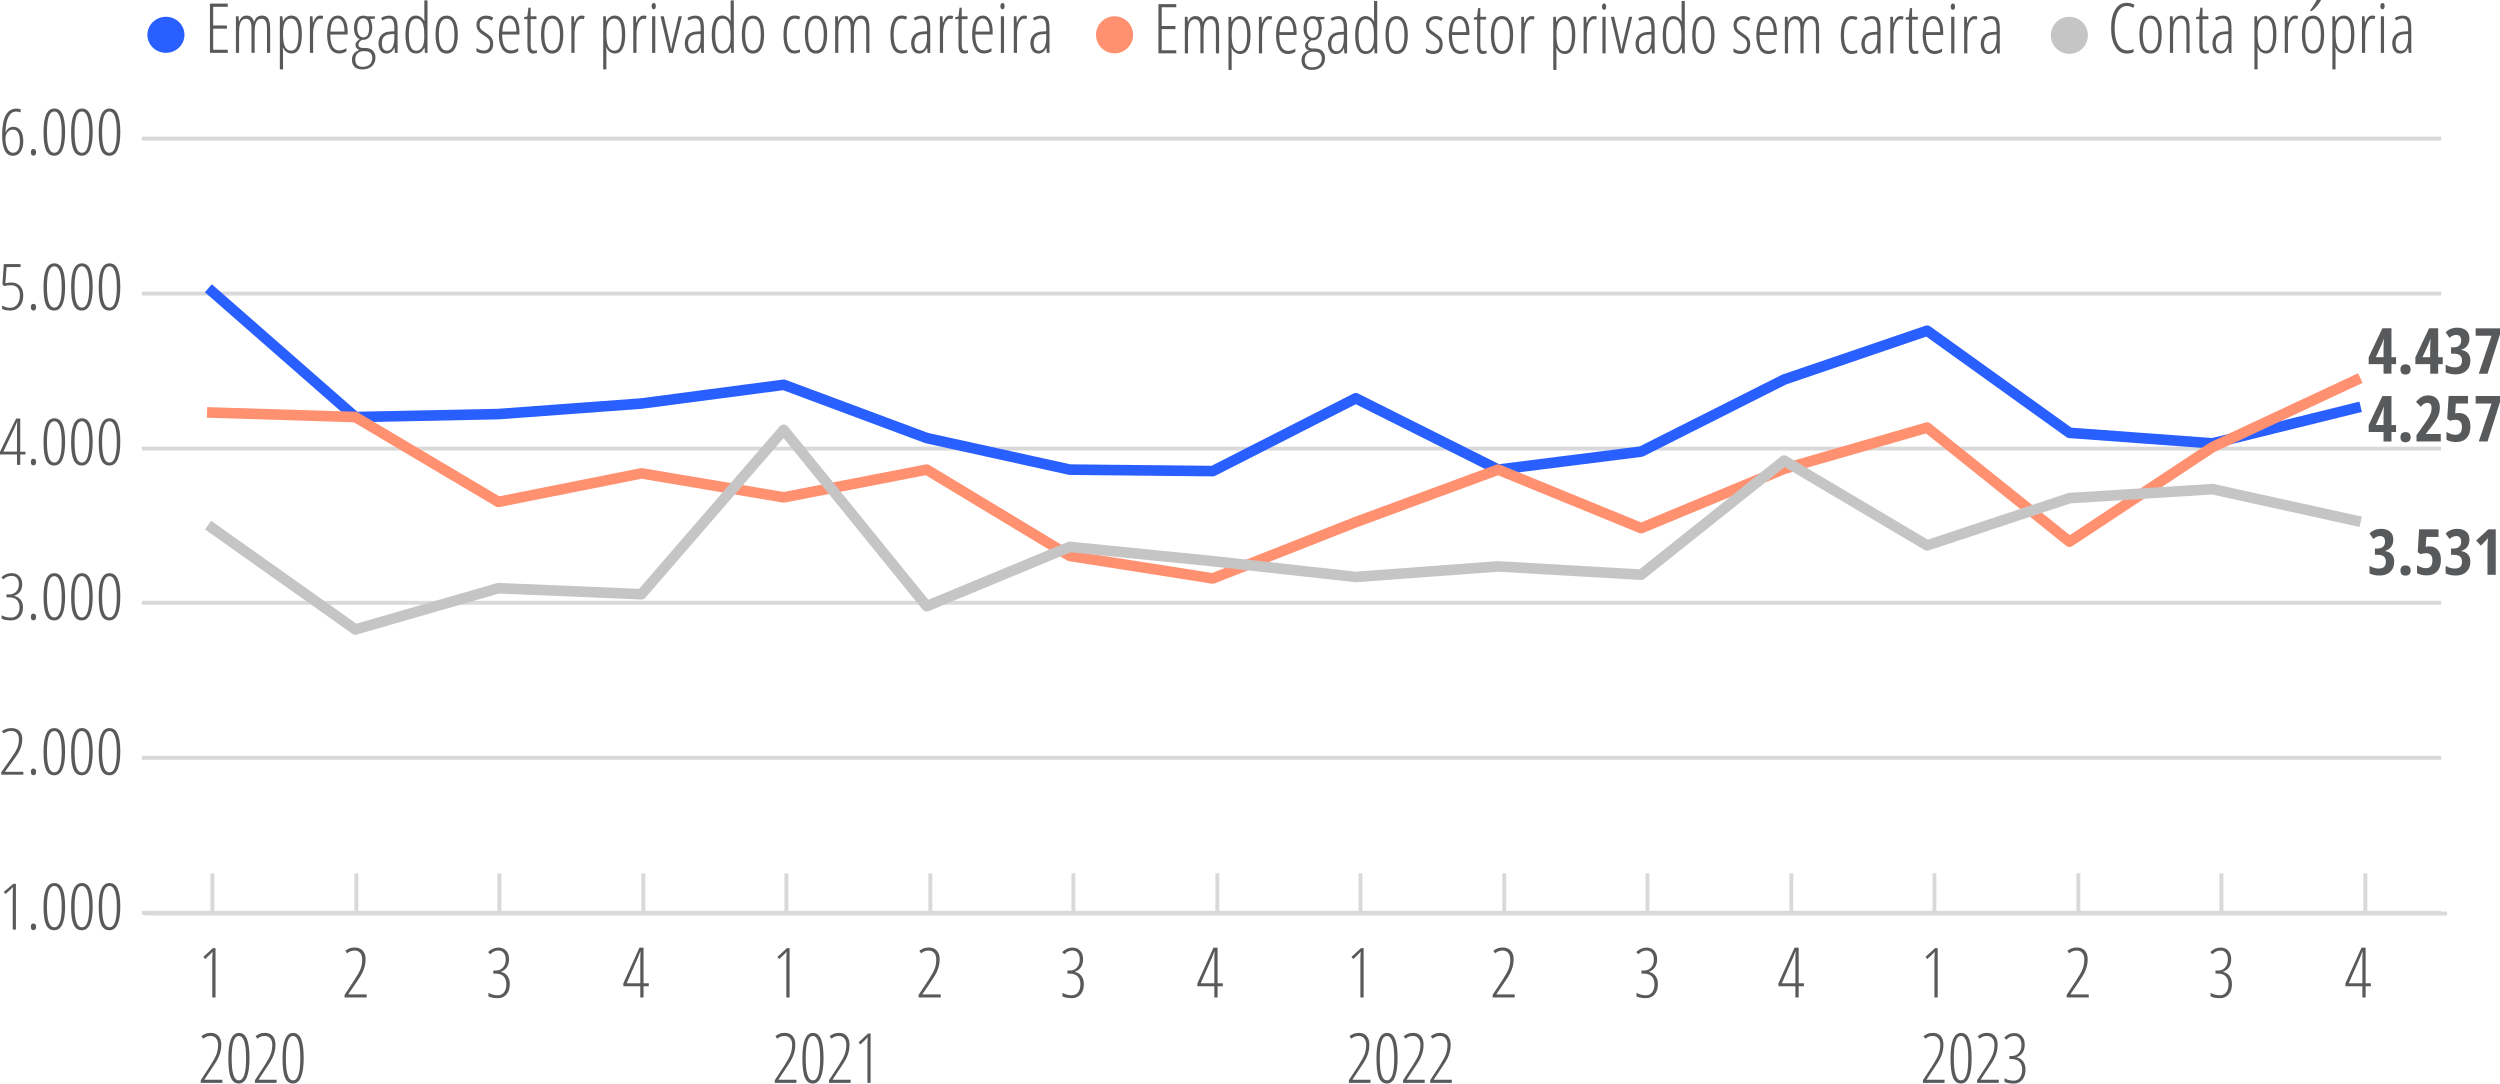 <?xml version="1.0" encoding="utf-8"?>
<!-- Generator: Adobe Illustrator 28.2.0, SVG Export Plug-In . SVG Version: 6.00 Build 0)  -->
<svg version="1.1" xmlns="http://www.w3.org/2000/svg" xmlns:xlink="http://www.w3.org/1999/xlink" x="0px" y="0px"
	 viewBox="0 0 353.32 153.14" style="enable-background:new 0 0 353.32 153.14;" xml:space="preserve">
<style type="text/css">
	.st0{fill:#2A5FFF;}
	.st1{fill:#FF9070;}
	.st2{fill:#58595B;}
	.st3{fill:#C5C5C5;}
	.st4{fill:none;stroke:#D9D9D9;stroke-width:0.55;stroke-miterlimit:10;}
	.st5{fill:none;stroke:#2A5FFF;stroke-width:1.5;stroke-linecap:square;stroke-linejoin:round;stroke-miterlimit:10;}
	.st6{fill:none;stroke:#FF9070;stroke-width:1.5;stroke-linecap:square;stroke-linejoin:round;stroke-miterlimit:10;}
	.st7{fill:none;stroke:#C5C5C5;stroke-width:1.5;stroke-linecap:square;stroke-linejoin:round;stroke-miterlimit:10;}
</style>
<g id="Camada_1">
</g>
<g id="Camada_2">
	<g>
		<path class="st0" d="M26.07,4.92c0,1.41-1.17,2.55-2.62,2.55c-1.45,0-2.62-1.14-2.62-2.55c0-1.41,1.17-2.55,2.62-2.55
			C24.89,2.37,26.07,3.51,26.07,4.92"/>
	</g>
	<g>
		<path class="st1" d="M160.14,4.92c0,1.45-1.17,2.62-2.62,2.62s-2.62-1.17-2.62-2.62c0-1.45,1.17-2.62,2.62-2.62
			S160.14,3.47,160.14,4.92"/>
	</g>
	<g>
		<path class="st2" d="M166.24,7.54h-2.52V0.58h2.52v0.45h-2.06v2.64h1.94v0.45h-1.94v2.98h2.06V7.54z"/>
	</g>
	<g>
		<path class="st2" d="M171.84,7.54V4.02c0-0.87-0.25-1.3-0.76-1.3c-0.35,0-0.6,0.15-0.75,0.45s-0.23,0.75-0.23,1.34v3.02h-0.45
			V4.02c0-0.44-0.06-0.76-0.19-0.98c-0.12-0.21-0.32-0.32-0.58-0.32c-0.34,0-0.59,0.16-0.75,0.47C167.98,3.5,167.9,4,167.9,4.7v2.84
			h-0.45V2.37h0.38l0.04,0.72h0.04c0.21-0.55,0.56-0.82,1.05-0.82c0.29,0,0.51,0.08,0.68,0.23s0.28,0.38,0.36,0.67
			c0.12-0.32,0.28-0.55,0.46-0.69s0.42-0.21,0.7-0.21c0.39,0,0.68,0.15,0.86,0.45s0.27,0.78,0.27,1.44v3.38H171.84z"/>
	</g>
	<g>
		<path class="st2" d="M175.28,7.63c-0.26,0-0.5-0.07-0.71-0.22c-0.21-0.14-0.38-0.34-0.49-0.59h-0.04l0.03,0.57v2.49h-0.45V2.37
			h0.37l0.05,0.71h0.04c0.13-0.26,0.29-0.46,0.49-0.6s0.42-0.21,0.65-0.21c1.01,0,1.51,0.89,1.51,2.67c0,0.86-0.12,1.52-0.37,1.99
			C176.12,7.4,175.76,7.63,175.28,7.63z M175.19,2.7c-0.38,0-0.66,0.17-0.84,0.5c-0.18,0.33-0.28,0.86-0.28,1.57v0.15
			c0,0.79,0.09,1.38,0.28,1.75c0.19,0.37,0.47,0.56,0.86,0.56c0.36,0,0.62-0.18,0.79-0.55c0.17-0.37,0.26-0.95,0.26-1.73
			c0-0.75-0.08-1.31-0.24-1.68C175.86,2.89,175.58,2.7,175.19,2.7z"/>
	</g>
	<g>
		<path class="st2" d="M179.35,2.27c0.16,0,0.31,0.02,0.45,0.07l-0.11,0.45c-0.11-0.05-0.23-0.07-0.35-0.07
			c-0.17,0-0.34,0.09-0.49,0.27c-0.15,0.18-0.27,0.43-0.35,0.75c-0.09,0.32-0.13,0.67-0.13,1.06v2.74h-0.45V2.37h0.37l0.05,0.9h0.03
			C178.61,2.61,178.93,2.27,179.35,2.27z"/>
	</g>
	<g>
		<path class="st2" d="M182.04,7.63c-0.55,0-0.97-0.23-1.26-0.7c-0.29-0.47-0.44-1.11-0.44-1.94c0-0.88,0.13-1.56,0.39-2.02
			c0.26-0.46,0.64-0.7,1.13-0.7c0.43,0,0.77,0.2,1.01,0.61c0.25,0.41,0.37,0.96,0.37,1.65v0.42h-2.45c0.01,0.75,0.11,1.32,0.32,1.69
			c0.21,0.37,0.52,0.56,0.94,0.56c0.32,0,0.66-0.11,1.02-0.32v0.44C182.75,7.53,182.41,7.63,182.04,7.63z M181.84,2.68
			c-0.62,0-0.96,0.62-1.02,1.86h1.99c0-0.57-0.09-1.02-0.26-1.36C182.37,2.85,182.13,2.68,181.84,2.68z"/>
	</g>
	<g>
		<path class="st2" d="M187.18,2.37v0.32l-0.7,0.08c0.1,0.12,0.17,0.3,0.23,0.53c0.06,0.23,0.09,0.47,0.09,0.71
			c0,0.5-0.11,0.91-0.34,1.22c-0.23,0.31-0.53,0.47-0.9,0.47h-0.11l-0.1-0.01c-0.15,0.11-0.27,0.22-0.36,0.32s-0.13,0.23-0.13,0.38
			c0,0.15,0.06,0.26,0.17,0.34c0.11,0.08,0.27,0.12,0.46,0.12h0.32c0.46,0,0.82,0.12,1.07,0.36c0.25,0.24,0.38,0.58,0.38,1.03
			c0,0.5-0.17,0.9-0.51,1.2c-0.34,0.3-0.79,0.44-1.35,0.44c-0.47,0-0.83-0.12-1.08-0.35c-0.25-0.24-0.38-0.58-0.38-1.02
			c0-0.32,0.08-0.6,0.25-0.83s0.42-0.41,0.78-0.54c-0.16-0.07-0.29-0.17-0.38-0.29c-0.1-0.12-0.15-0.27-0.15-0.44
			c0-0.16,0.05-0.29,0.15-0.42s0.25-0.25,0.44-0.39c-0.26-0.12-0.46-0.32-0.6-0.59c-0.13-0.27-0.2-0.59-0.2-0.95
			c0-0.55,0.12-0.98,0.35-1.3c0.23-0.32,0.55-0.48,0.95-0.48c0.22,0,0.4,0.03,0.54,0.1H187.18z M184.4,8.47
			c0,0.33,0.08,0.58,0.25,0.77c0.17,0.18,0.43,0.28,0.77,0.28c0.43,0,0.76-0.11,1.01-0.33s0.37-0.53,0.37-0.91
			c0-0.31-0.08-0.55-0.25-0.72c-0.17-0.17-0.42-0.25-0.74-0.25h-0.33c-0.31,0-0.57,0.11-0.77,0.33C184.5,7.83,184.4,8.11,184.4,8.47
			z M184.68,4.06c0,0.42,0.08,0.74,0.23,0.96c0.16,0.22,0.36,0.33,0.62,0.33c0.55,0,0.83-0.44,0.83-1.33c0-0.43-0.07-0.76-0.21-1
			s-0.35-0.36-0.62-0.36c-0.28,0-0.49,0.12-0.63,0.37C184.75,3.26,184.68,3.61,184.68,4.06z"/>
	</g>
	<g>
		<path class="st2" d="M190,7.54l-0.06-0.72h-0.02c-0.25,0.55-0.62,0.82-1.12,0.82c-0.34,0-0.61-0.13-0.81-0.4
			c-0.2-0.27-0.31-0.63-0.31-1.08c0-0.49,0.15-0.88,0.44-1.17c0.3-0.29,0.71-0.44,1.24-0.47l0.56-0.03V4.06
			c0-0.48-0.06-0.83-0.18-1.05s-0.32-0.33-0.6-0.33c-0.3,0-0.6,0.1-0.9,0.29l-0.19-0.36c0.36-0.22,0.73-0.33,1.13-0.33
			c0.43,0,0.73,0.13,0.92,0.4c0.19,0.27,0.28,0.72,0.28,1.35v3.52H190z M188.9,7.25c0.32,0,0.58-0.16,0.75-0.48
			c0.18-0.32,0.27-0.77,0.27-1.35V4.88l-0.54,0.03c-0.42,0.02-0.72,0.14-0.93,0.35c-0.2,0.21-0.3,0.51-0.3,0.91
			c0,0.37,0.07,0.65,0.2,0.82C188.49,7.16,188.68,7.25,188.9,7.25z"/>
	</g>
	<g>
		<path class="st2" d="M193.02,7.63c-1,0-1.5-0.89-1.5-2.67c0-0.88,0.13-1.54,0.38-2c0.25-0.46,0.62-0.69,1.11-0.69
			c0.23,0,0.45,0.07,0.66,0.2s0.37,0.32,0.5,0.55h0.04l-0.02-0.58V0.13h0.45v7.41h-0.37l-0.04-0.72h-0.04
			c-0.12,0.26-0.28,0.47-0.48,0.61S193.27,7.63,193.02,7.63z M193.05,7.24c0.36,0,0.64-0.17,0.84-0.5s0.29-0.83,0.29-1.48v-0.3
			c0-0.78-0.09-1.35-0.28-1.72c-0.19-0.36-0.48-0.54-0.86-0.54c-0.37,0-0.64,0.19-0.8,0.58c-0.16,0.39-0.24,0.95-0.24,1.69
			c0,0.74,0.08,1.31,0.25,1.69C192.41,7.05,192.68,7.24,193.05,7.24z"/>
	</g>
	<g>
		<path class="st2" d="M198.96,4.94c0,0.87-0.14,1.54-0.41,2c-0.27,0.46-0.67,0.69-1.18,0.69c-0.5,0-0.89-0.23-1.16-0.69
			c-0.27-0.46-0.4-1.13-0.4-2c0-1.78,0.53-2.67,1.58-2.67c0.5,0,0.88,0.23,1.16,0.7C198.82,3.44,198.96,4.1,198.96,4.94z
			 M196.28,4.94c0,0.75,0.09,1.31,0.27,1.69S197,7.2,197.38,7.2c0.74,0,1.11-0.75,1.11-2.26c0-1.49-0.37-2.24-1.11-2.24
			c-0.39,0-0.67,0.19-0.84,0.56C196.36,3.64,196.28,4.2,196.28,4.94z"/>
	</g>
	<g>
		<path class="st2" d="M203.89,6.24c0,0.44-0.11,0.78-0.34,1.02c-0.23,0.25-0.56,0.37-0.99,0.37c-0.23,0-0.44-0.03-0.62-0.09
			c-0.18-0.06-0.32-0.13-0.41-0.2V6.81c0.12,0.12,0.27,0.21,0.47,0.28c0.19,0.07,0.39,0.11,0.6,0.11c0.27,0,0.48-0.09,0.63-0.26
			c0.15-0.17,0.23-0.41,0.23-0.7c0-0.23-0.05-0.42-0.16-0.58c-0.11-0.16-0.32-0.34-0.63-0.54c-0.35-0.22-0.59-0.4-0.72-0.53
			c-0.13-0.13-0.23-0.28-0.3-0.45s-0.11-0.36-0.11-0.59c0-0.37,0.12-0.68,0.38-0.92c0.25-0.24,0.57-0.36,0.96-0.36
			c0.42,0,0.76,0.1,1.04,0.3l-0.23,0.4c-0.26-0.17-0.54-0.26-0.83-0.26c-0.27,0-0.48,0.08-0.64,0.24c-0.16,0.16-0.24,0.36-0.24,0.62
			c0,0.23,0.05,0.42,0.16,0.57s0.34,0.34,0.69,0.56c0.34,0.23,0.58,0.41,0.7,0.54s0.22,0.28,0.28,0.45
			C203.86,5.84,203.89,6.03,203.89,6.24z"/>
	</g>
	<g>
		<path class="st2" d="M206.46,7.63c-0.55,0-0.97-0.23-1.26-0.7c-0.29-0.47-0.44-1.11-0.44-1.94c0-0.88,0.13-1.56,0.39-2.02
			c0.26-0.46,0.64-0.7,1.13-0.7c0.43,0,0.77,0.2,1.01,0.61c0.25,0.41,0.37,0.96,0.37,1.65v0.42h-2.45c0.01,0.75,0.11,1.32,0.32,1.69
			c0.21,0.37,0.52,0.56,0.94,0.56c0.32,0,0.66-0.11,1.02-0.32v0.44C207.17,7.53,206.82,7.63,206.46,7.63z M206.25,2.68
			c-0.62,0-0.96,0.62-1.02,1.86h1.99c0-0.57-0.09-1.02-0.26-1.36C206.78,2.85,206.55,2.68,206.25,2.68z"/>
	</g>
	<g>
		<path class="st2" d="M209.73,7.21c0.14,0,0.26-0.02,0.37-0.06v0.38c-0.14,0.06-0.32,0.1-0.54,0.1c-0.53,0-0.8-0.4-0.8-1.19V2.77
			h-0.47V2.5l0.46-0.13l0.15-1.23h0.31v1.23h0.82v0.4h-0.82v3.54c0,0.35,0.04,0.59,0.11,0.71S209.54,7.21,209.73,7.21z"/>
	</g>
	<g>
		<path class="st2" d="M213.85,4.94c0,0.87-0.14,1.54-0.41,2c-0.27,0.46-0.67,0.69-1.18,0.69c-0.5,0-0.89-0.23-1.16-0.69
			c-0.27-0.46-0.4-1.13-0.4-2c0-1.78,0.53-2.67,1.58-2.67c0.5,0,0.88,0.23,1.16,0.7C213.71,3.44,213.85,4.1,213.85,4.94z
			 M211.17,4.94c0,0.75,0.09,1.31,0.27,1.69s0.46,0.57,0.83,0.57c0.74,0,1.11-0.75,1.11-2.26c0-1.49-0.37-2.24-1.11-2.24
			c-0.39,0-0.67,0.19-0.84,0.56C211.25,3.64,211.17,4.2,211.17,4.94z"/>
	</g>
	<g>
		<path class="st2" d="M216.43,2.27c0.16,0,0.31,0.02,0.45,0.07l-0.11,0.45c-0.11-0.05-0.23-0.07-0.35-0.07
			c-0.17,0-0.34,0.09-0.49,0.27c-0.15,0.18-0.27,0.43-0.35,0.75c-0.09,0.32-0.13,0.67-0.13,1.06v2.74H215V2.37h0.37l0.05,0.9h0.03
			C215.7,2.61,216.02,2.27,216.43,2.27z"/>
	</g>
	<g>
		<path class="st2" d="M221.18,7.63c-0.26,0-0.5-0.07-0.71-0.22c-0.21-0.14-0.38-0.34-0.49-0.59h-0.04l0.03,0.57v2.49h-0.45V2.37
			h0.37l0.05,0.71h0.04c0.13-0.26,0.29-0.46,0.49-0.6s0.42-0.21,0.65-0.21c1.01,0,1.51,0.89,1.51,2.67c0,0.86-0.12,1.52-0.37,1.99
			C222.01,7.4,221.65,7.63,221.18,7.63z M221.09,2.7c-0.38,0-0.66,0.17-0.84,0.5c-0.18,0.33-0.28,0.86-0.28,1.57v0.15
			c0,0.79,0.09,1.38,0.28,1.75c0.19,0.37,0.47,0.56,0.86,0.56c0.36,0,0.62-0.18,0.79-0.55c0.17-0.37,0.26-0.95,0.26-1.73
			c0-0.75-0.08-1.31-0.24-1.68C221.75,2.89,221.48,2.7,221.09,2.7z"/>
	</g>
	<g>
		<path class="st2" d="M225.24,2.27c0.16,0,0.31,0.02,0.45,0.07l-0.11,0.45c-0.11-0.05-0.23-0.07-0.35-0.07
			c-0.17,0-0.34,0.09-0.49,0.27c-0.15,0.18-0.27,0.43-0.35,0.75c-0.09,0.32-0.13,0.67-0.13,1.06v2.74h-0.45V2.37h0.37l0.05,0.9h0.03
			C224.5,2.61,224.83,2.27,225.24,2.27z"/>
	</g>
	<g>
		<path class="st2" d="M226.4,0.94c0-0.14,0.03-0.25,0.09-0.33c0.06-0.08,0.13-0.12,0.23-0.12c0.09,0,0.15,0.04,0.2,0.12
			C226.97,0.69,227,0.8,227,0.94c0,0.14-0.03,0.25-0.08,0.33c-0.05,0.08-0.12,0.12-0.2,0.12c-0.09,0-0.17-0.04-0.23-0.12
			C226.43,1.18,226.4,1.08,226.4,0.94z M226.92,7.54h-0.45V2.37h0.45V7.54z"/>
	</g>
	<g>
		<path class="st2" d="M228.88,7.54l-1.22-5.17h0.46l0.77,3.32c0.09,0.38,0.17,0.8,0.26,1.26h0.04c0.02-0.17,0.05-0.35,0.09-0.55
			c0.04-0.2,0.35-1.55,0.94-4.03h0.46l-1.26,5.17H228.88z"/>
	</g>
	<g>
		<path class="st2" d="M233.47,7.54l-0.06-0.72h-0.02c-0.25,0.55-0.62,0.82-1.12,0.82c-0.34,0-0.61-0.13-0.81-0.4
			c-0.2-0.27-0.31-0.63-0.31-1.08c0-0.49,0.15-0.88,0.44-1.17c0.3-0.29,0.71-0.44,1.24-0.47l0.56-0.03V4.06
			c0-0.48-0.06-0.83-0.18-1.05s-0.32-0.33-0.6-0.33c-0.3,0-0.6,0.1-0.9,0.29l-0.19-0.36c0.36-0.22,0.73-0.33,1.13-0.33
			c0.43,0,0.73,0.13,0.92,0.4c0.19,0.27,0.28,0.72,0.28,1.35v3.52H233.47z M232.37,7.25c0.32,0,0.58-0.16,0.75-0.48
			c0.18-0.32,0.27-0.77,0.27-1.35V4.88l-0.54,0.03c-0.42,0.02-0.72,0.14-0.93,0.35c-0.2,0.21-0.3,0.51-0.3,0.91
			c0,0.37,0.07,0.65,0.2,0.82C231.96,7.16,232.14,7.25,232.37,7.25z"/>
	</g>
	<g>
		<path class="st2" d="M236.49,7.63c-1,0-1.5-0.89-1.5-2.67c0-0.88,0.13-1.54,0.38-2c0.25-0.46,0.62-0.69,1.11-0.69
			c0.23,0,0.45,0.07,0.66,0.2s0.37,0.32,0.5,0.55h0.04l-0.02-0.58V0.13h0.45v7.41h-0.37l-0.04-0.72h-0.04
			c-0.12,0.26-0.28,0.47-0.48,0.61S236.74,7.63,236.49,7.63z M236.51,7.24c0.36,0,0.64-0.17,0.84-0.5s0.29-0.83,0.29-1.48v-0.3
			c0-0.78-0.09-1.35-0.28-1.72c-0.19-0.36-0.48-0.54-0.86-0.54c-0.37,0-0.64,0.19-0.8,0.58c-0.16,0.39-0.24,0.95-0.24,1.69
			c0,0.74,0.08,1.31,0.25,1.69C235.87,7.05,236.14,7.24,236.51,7.24z"/>
	</g>
	<g>
		<path class="st2" d="M242.31,4.94c0,0.87-0.14,1.54-0.41,2c-0.27,0.46-0.67,0.69-1.18,0.69c-0.5,0-0.89-0.23-1.16-0.69
			c-0.27-0.46-0.4-1.13-0.4-2c0-1.78,0.53-2.67,1.58-2.67c0.5,0,0.88,0.23,1.16,0.7C242.18,3.44,242.31,4.1,242.31,4.94z
			 M239.63,4.94c0,0.75,0.09,1.31,0.27,1.69s0.46,0.57,0.83,0.57c0.74,0,1.11-0.75,1.11-2.26c0-1.49-0.37-2.24-1.11-2.24
			c-0.39,0-0.67,0.19-0.84,0.56C239.72,3.64,239.63,4.2,239.63,4.94z"/>
	</g>
	<g>
		<path class="st2" d="M247.35,6.24c0,0.44-0.11,0.78-0.34,1.02c-0.23,0.25-0.56,0.37-0.99,0.37c-0.23,0-0.44-0.03-0.62-0.09
			c-0.18-0.06-0.32-0.13-0.41-0.2V6.81c0.12,0.12,0.27,0.21,0.47,0.28c0.19,0.07,0.39,0.11,0.6,0.11c0.27,0,0.48-0.09,0.63-0.26
			c0.15-0.17,0.23-0.41,0.23-0.7c0-0.23-0.05-0.42-0.16-0.58c-0.11-0.16-0.32-0.34-0.63-0.54c-0.35-0.22-0.59-0.4-0.72-0.53
			c-0.13-0.13-0.23-0.28-0.3-0.45s-0.11-0.36-0.11-0.59c0-0.37,0.12-0.68,0.38-0.92c0.25-0.24,0.57-0.36,0.96-0.36
			c0.42,0,0.76,0.1,1.04,0.3l-0.23,0.4c-0.26-0.17-0.54-0.26-0.83-0.26c-0.27,0-0.48,0.08-0.64,0.24c-0.16,0.16-0.24,0.36-0.24,0.62
			c0,0.23,0.05,0.42,0.16,0.57s0.34,0.34,0.69,0.56c0.34,0.23,0.58,0.41,0.7,0.54s0.22,0.28,0.28,0.45
			C247.32,5.84,247.35,6.03,247.35,6.24z"/>
	</g>
	<g>
		<path class="st2" d="M249.92,7.63c-0.55,0-0.97-0.23-1.26-0.7c-0.29-0.47-0.44-1.11-0.44-1.94c0-0.88,0.13-1.56,0.39-2.02
			c0.26-0.46,0.64-0.7,1.13-0.7c0.43,0,0.77,0.2,1.01,0.61c0.25,0.41,0.37,0.96,0.37,1.65v0.42h-2.45c0.01,0.75,0.11,1.32,0.32,1.69
			c0.21,0.37,0.52,0.56,0.94,0.56c0.32,0,0.66-0.11,1.02-0.32v0.44C250.63,7.53,250.29,7.63,249.92,7.63z M249.72,2.68
			c-0.62,0-0.96,0.62-1.02,1.86h1.99c0-0.57-0.09-1.02-0.26-1.36C250.25,2.85,250.01,2.68,249.72,2.68z"/>
	</g>
	<g>
		<path class="st2" d="M256.64,7.54V4.02c0-0.87-0.25-1.3-0.76-1.3c-0.35,0-0.6,0.15-0.75,0.45s-0.23,0.75-0.23,1.34v3.02h-0.45
			V4.02c0-0.44-0.06-0.76-0.19-0.98c-0.12-0.21-0.32-0.32-0.58-0.32c-0.34,0-0.59,0.16-0.75,0.47C252.78,3.5,252.7,4,252.7,4.7v2.84
			h-0.45V2.37h0.38l0.04,0.72h0.04c0.21-0.55,0.56-0.82,1.05-0.82c0.29,0,0.51,0.08,0.68,0.23s0.28,0.38,0.36,0.67
			c0.12-0.32,0.28-0.55,0.46-0.69s0.42-0.21,0.7-0.21c0.39,0,0.68,0.15,0.86,0.45s0.27,0.78,0.27,1.44v3.38H256.64z"/>
	</g>
	<g>
		<path class="st2" d="M261.71,7.63c-0.52,0-0.91-0.22-1.17-0.67c-0.26-0.45-0.39-1.11-0.39-1.98c0-0.88,0.13-1.55,0.4-2.02
			s0.66-0.69,1.17-0.69c0.32,0,0.59,0.06,0.8,0.18l-0.18,0.4c-0.21-0.1-0.41-0.15-0.59-0.15c-0.76,0-1.14,0.76-1.14,2.27
			c0,1.5,0.38,2.25,1.14,2.25c0.23,0,0.47-0.05,0.73-0.15v0.38c-0.1,0.06-0.23,0.1-0.39,0.13C261.95,7.62,261.82,7.63,261.71,7.63z"
			/>
	</g>
	<g>
		<path class="st2" d="M265.39,7.54l-0.06-0.72h-0.02c-0.25,0.55-0.62,0.82-1.12,0.82c-0.34,0-0.61-0.13-0.81-0.4
			c-0.2-0.27-0.31-0.63-0.31-1.08c0-0.49,0.15-0.88,0.44-1.17c0.3-0.29,0.71-0.44,1.24-0.47l0.56-0.03V4.06
			c0-0.48-0.06-0.83-0.18-1.05s-0.32-0.33-0.6-0.33c-0.3,0-0.6,0.1-0.9,0.29l-0.19-0.36c0.36-0.22,0.73-0.33,1.13-0.33
			c0.43,0,0.73,0.13,0.92,0.4c0.19,0.27,0.28,0.72,0.28,1.35v3.52H265.39z M264.29,7.25c0.32,0,0.58-0.16,0.75-0.48
			c0.18-0.32,0.27-0.77,0.27-1.35V4.88l-0.54,0.03c-0.42,0.02-0.72,0.14-0.93,0.35c-0.2,0.21-0.3,0.51-0.3,0.91
			c0,0.37,0.07,0.65,0.2,0.82C263.88,7.16,264.06,7.25,264.29,7.25z"/>
	</g>
	<g>
		<path class="st2" d="M268.58,2.27c0.16,0,0.31,0.02,0.45,0.07l-0.11,0.45c-0.11-0.05-0.23-0.07-0.35-0.07
			c-0.17,0-0.34,0.09-0.49,0.27c-0.15,0.18-0.27,0.43-0.35,0.75c-0.09,0.32-0.13,0.67-0.13,1.06v2.74h-0.45V2.37h0.37l0.05,0.9h0.03
			C267.84,2.61,268.17,2.27,268.58,2.27z"/>
	</g>
	<g>
		<path class="st2" d="M270.75,7.21c0.14,0,0.26-0.02,0.37-0.06v0.38c-0.14,0.06-0.32,0.1-0.54,0.1c-0.53,0-0.8-0.4-0.8-1.19V2.77
			h-0.47V2.5l0.46-0.13l0.15-1.23h0.31v1.23h0.82v0.4h-0.82v3.54c0,0.35,0.04,0.59,0.11,0.71S270.56,7.21,270.75,7.21z"/>
	</g>
	<g>
		<path class="st2" d="M273.43,7.63c-0.55,0-0.97-0.23-1.26-0.7c-0.29-0.47-0.44-1.11-0.44-1.94c0-0.88,0.13-1.56,0.39-2.02
			c0.26-0.46,0.64-0.7,1.13-0.7c0.43,0,0.77,0.2,1.01,0.61c0.25,0.41,0.37,0.96,0.37,1.65v0.42h-2.45c0.01,0.75,0.11,1.32,0.32,1.69
			s0.52,0.56,0.94,0.56c0.32,0,0.66-0.11,1.02-0.32v0.44C274.14,7.53,273.79,7.63,273.43,7.63z M273.22,2.68
			c-0.62,0-0.96,0.62-1.02,1.86h1.99c0-0.57-0.09-1.02-0.26-1.36C273.75,2.85,273.52,2.68,273.22,2.68z"/>
	</g>
	<g>
		<path class="st2" d="M275.69,0.94c0-0.14,0.03-0.25,0.09-0.33c0.06-0.08,0.13-0.12,0.23-0.12c0.09,0,0.15,0.04,0.21,0.12
			c0.05,0.08,0.08,0.19,0.08,0.33c0,0.14-0.03,0.25-0.08,0.33c-0.05,0.08-0.12,0.12-0.21,0.12c-0.09,0-0.17-0.04-0.23-0.12
			C275.72,1.18,275.69,1.08,275.69,0.94z M276.21,7.54h-0.45V2.37h0.45V7.54z"/>
	</g>
	<g>
		<path class="st2" d="M279.02,2.27c0.16,0,0.31,0.02,0.45,0.07l-0.11,0.45c-0.11-0.05-0.23-0.07-0.35-0.07
			c-0.17,0-0.34,0.09-0.49,0.27c-0.15,0.18-0.27,0.43-0.35,0.75c-0.09,0.32-0.13,0.67-0.13,1.06v2.74h-0.45V2.37h0.37l0.05,0.9h0.03
			C278.28,2.61,278.61,2.27,279.02,2.27z"/>
	</g>
	<g>
		<path class="st2" d="M282.25,7.54l-0.06-0.72h-0.02c-0.25,0.55-0.62,0.82-1.12,0.82c-0.34,0-0.61-0.13-0.81-0.4
			c-0.21-0.27-0.31-0.63-0.31-1.08c0-0.49,0.15-0.88,0.44-1.17c0.29-0.29,0.71-0.44,1.24-0.47l0.56-0.03V4.06
			c0-0.48-0.06-0.83-0.18-1.05c-0.12-0.22-0.32-0.33-0.6-0.33c-0.29,0-0.6,0.1-0.9,0.29l-0.2-0.36c0.36-0.22,0.73-0.33,1.13-0.33
			c0.43,0,0.73,0.13,0.92,0.4c0.19,0.27,0.28,0.72,0.28,1.35v3.52H282.25z M281.15,7.25c0.32,0,0.58-0.16,0.75-0.48
			c0.18-0.32,0.27-0.77,0.27-1.35V4.88l-0.54,0.03c-0.42,0.02-0.72,0.14-0.93,0.35c-0.2,0.21-0.3,0.51-0.3,0.91
			c0,0.37,0.07,0.65,0.2,0.82C280.74,7.16,280.92,7.25,281.15,7.25z"/>
	</g>
	<g>
		<path class="st3" d="M295.08,4.99c0,1.45-1.17,2.62-2.62,2.62c-1.45,0-2.62-1.17-2.62-2.62c0-1.45,1.17-2.62,2.62-2.62
			C293.9,2.37,295.08,3.54,295.08,4.99"/>
	</g>
	<g>
		<path class="st2" d="M300.57,0.85c-0.52,0-0.94,0.28-1.25,0.83s-0.46,1.32-0.46,2.3c0,0.64,0.07,1.19,0.21,1.67
			c0.14,0.47,0.35,0.84,0.61,1.09c0.27,0.25,0.58,0.38,0.93,0.38c0.36,0,0.67-0.06,0.93-0.19v0.43c-0.25,0.14-0.57,0.21-0.98,0.21
			c-0.44,0-0.83-0.14-1.16-0.43c-0.33-0.29-0.59-0.7-0.77-1.24c-0.18-0.54-0.27-1.18-0.27-1.93c0-1.11,0.2-1.98,0.59-2.62
			s0.93-0.95,1.62-0.95c0.43,0,0.8,0.1,1.11,0.3l-0.21,0.41C301.22,0.93,300.91,0.85,300.57,0.85z"/>
	</g>
	<g>
		<path class="st2" d="M305.51,4.88c0,0.87-0.14,1.54-0.41,2c-0.27,0.46-0.67,0.69-1.18,0.69c-0.5,0-0.89-0.23-1.16-0.69
			c-0.27-0.46-0.4-1.13-0.4-2c0-1.78,0.53-2.67,1.58-2.67c0.5,0,0.88,0.23,1.16,0.7C305.37,3.37,305.51,4.03,305.51,4.88z
			 M302.83,4.88c0,0.75,0.09,1.31,0.27,1.69s0.46,0.57,0.83,0.57c0.74,0,1.11-0.75,1.11-2.26c0-1.49-0.37-2.24-1.11-2.24
			c-0.39,0-0.67,0.19-0.84,0.56C302.92,3.57,302.83,4.13,302.83,4.88z"/>
	</g>
	<g>
		<path class="st2" d="M309,7.47V3.91c0-0.86-0.25-1.29-0.76-1.29c-0.39,0-0.67,0.16-0.85,0.48c-0.18,0.32-0.27,0.83-0.27,1.53v2.84
			h-0.45V2.3h0.38l0.04,0.72h0.04c0.11-0.26,0.26-0.46,0.47-0.6c0.2-0.14,0.42-0.21,0.65-0.21c0.4,0,0.7,0.13,0.9,0.4
			c0.2,0.27,0.3,0.7,0.3,1.29v3.57H309z"/>
	</g>
	<g>
		<path class="st2" d="M311.8,7.15c0.14,0,0.26-0.02,0.37-0.06v0.38c-0.14,0.06-0.32,0.1-0.54,0.1c-0.53,0-0.8-0.4-0.8-1.19V2.7
			h-0.47V2.44l0.46-0.13l0.15-1.23h0.31V2.3h0.82v0.4h-0.82v3.54c0,0.35,0.04,0.59,0.12,0.71S311.61,7.15,311.8,7.15z"/>
	</g>
	<g>
		<path class="st2" d="M315,7.47l-0.06-0.72h-0.02c-0.25,0.55-0.62,0.82-1.12,0.82c-0.34,0-0.61-0.13-0.81-0.4
			c-0.21-0.27-0.31-0.63-0.31-1.08c0-0.49,0.15-0.88,0.44-1.17c0.29-0.29,0.71-0.44,1.24-0.47l0.56-0.03V3.99
			c0-0.48-0.06-0.83-0.18-1.05c-0.12-0.22-0.32-0.33-0.6-0.33c-0.29,0-0.6,0.1-0.9,0.29l-0.2-0.36c0.36-0.22,0.73-0.33,1.13-0.33
			c0.43,0,0.73,0.13,0.92,0.4c0.19,0.27,0.28,0.72,0.28,1.35v3.52H315z M313.9,7.18c0.32,0,0.58-0.16,0.75-0.48
			c0.18-0.32,0.27-0.77,0.27-1.35V4.81l-0.54,0.03c-0.42,0.02-0.72,0.14-0.93,0.35c-0.2,0.21-0.3,0.51-0.3,0.91
			c0,0.37,0.07,0.65,0.2,0.82C313.5,7.09,313.68,7.18,313.9,7.18z"/>
	</g>
	<g>
		<path class="st2" d="M324.33,2.2c0.16,0,0.31,0.02,0.45,0.07l-0.11,0.45c-0.11-0.05-0.23-0.07-0.35-0.07
			c-0.17,0-0.34,0.09-0.49,0.27c-0.15,0.18-0.27,0.43-0.35,0.75c-0.09,0.32-0.13,0.67-0.13,1.06v2.74h-0.45V2.3h0.37l0.05,0.9h0.03
			C323.6,2.54,323.92,2.2,324.33,2.2z"/>
	</g>
	<g>
		<path class="st2" d="M328.47,4.88c0,0.87-0.14,1.54-0.41,2c-0.27,0.46-0.67,0.69-1.18,0.69c-0.5,0-0.89-0.23-1.16-0.69
			c-0.27-0.46-0.4-1.13-0.4-2c0-1.78,0.53-2.67,1.58-2.67c0.5,0,0.88,0.23,1.16,0.7C328.33,3.37,328.47,4.03,328.47,4.88z
			 M325.79,4.88c0,0.75,0.09,1.31,0.27,1.69s0.46,0.57,0.83,0.57c0.74,0,1.11-0.75,1.11-2.26c0-1.49-0.37-2.24-1.11-2.24
			c-0.39,0-0.67,0.19-0.84,0.56C325.88,3.57,325.79,4.13,325.79,4.88z M326.5,1.56v-0.1c0.4-0.53,0.71-1.01,0.91-1.46H328v0.08
			c-0.12,0.22-0.31,0.48-0.56,0.77c-0.25,0.29-0.49,0.53-0.72,0.71H326.5z"/>
	</g>
	<g>
		<path class="st2" d="M331.29,7.56c-0.26,0-0.5-0.07-0.71-0.22c-0.21-0.14-0.38-0.34-0.49-0.59h-0.04l0.03,0.57v2.49h-0.45V2.3H330
			l0.05,0.71h0.04c0.13-0.26,0.29-0.46,0.49-0.6c0.2-0.14,0.42-0.21,0.65-0.21c1.01,0,1.51,0.89,1.51,2.67
			c0,0.86-0.12,1.52-0.37,1.99C332.12,7.33,331.76,7.56,331.29,7.56z M331.2,2.63c-0.38,0-0.66,0.17-0.84,0.5
			c-0.18,0.33-0.28,0.86-0.28,1.57v0.15c0,0.79,0.09,1.38,0.28,1.75c0.19,0.37,0.47,0.56,0.86,0.56c0.36,0,0.62-0.18,0.79-0.55
			c0.17-0.37,0.26-0.95,0.26-1.73c0-0.75-0.08-1.31-0.24-1.68C331.87,2.82,331.59,2.63,331.2,2.63z"/>
	</g>
	<g>
		<path class="st2" d="M335.24,2.2c0.16,0,0.31,0.02,0.45,0.07l-0.11,0.45c-0.11-0.05-0.23-0.07-0.35-0.07
			c-0.17,0-0.34,0.09-0.49,0.27c-0.15,0.18-0.27,0.43-0.35,0.75c-0.09,0.32-0.13,0.67-0.13,1.06v2.74h-0.45V2.3h0.37l0.05,0.9h0.03
			C334.51,2.54,334.83,2.2,335.24,2.2z"/>
	</g>
	<g>
		<path class="st2" d="M336.41,0.87c0-0.14,0.03-0.25,0.09-0.33c0.06-0.08,0.13-0.12,0.23-0.12c0.09,0,0.15,0.04,0.21,0.12
			c0.05,0.08,0.08,0.19,0.08,0.33c0,0.14-0.03,0.25-0.08,0.33c-0.05,0.08-0.12,0.12-0.21,0.12c-0.09,0-0.17-0.04-0.23-0.12
			C336.44,1.12,336.41,1.01,336.41,0.87z M336.93,7.47h-0.45V2.3h0.45V7.47z"/>
	</g>
	<g>
		<path class="st2" d="M340.41,7.47l-0.06-0.72h-0.02c-0.25,0.55-0.62,0.82-1.12,0.82c-0.34,0-0.61-0.13-0.81-0.4
			c-0.21-0.27-0.31-0.63-0.31-1.08c0-0.49,0.15-0.88,0.44-1.17c0.29-0.29,0.71-0.44,1.24-0.47l0.56-0.03V3.99
			c0-0.48-0.06-0.83-0.18-1.05c-0.12-0.22-0.32-0.33-0.6-0.33c-0.29,0-0.6,0.1-0.9,0.29l-0.2-0.36c0.36-0.22,0.73-0.33,1.13-0.33
			c0.43,0,0.73,0.13,0.92,0.4c0.19,0.27,0.28,0.72,0.28,1.35v3.52H340.41z M339.31,7.18c0.32,0,0.58-0.16,0.75-0.48
			c0.18-0.32,0.27-0.77,0.27-1.35V4.81l-0.54,0.03c-0.42,0.02-0.72,0.14-0.93,0.35c-0.2,0.21-0.3,0.51-0.3,0.91
			c0,0.37,0.07,0.65,0.2,0.82C338.9,7.09,339.08,7.18,339.31,7.18z"/>
	</g>
	<g>
		<path class="st2" d="M320.27,7.56c-0.26,0-0.5-0.07-0.71-0.22c-0.21-0.14-0.38-0.34-0.49-0.59h-0.04l0.03,0.57v2.49h-0.45V2.3
			h0.37l0.05,0.71h0.04c0.13-0.26,0.29-0.46,0.49-0.6c0.2-0.14,0.42-0.21,0.65-0.21c1.01,0,1.51,0.89,1.51,2.67
			c0,0.86-0.12,1.52-0.37,1.99C321.11,7.33,320.75,7.56,320.27,7.56z M320.18,2.63c-0.38,0-0.66,0.17-0.84,0.5
			c-0.18,0.33-0.28,0.86-0.28,1.57v0.15c0,0.79,0.09,1.38,0.28,1.75c0.19,0.37,0.47,0.56,0.86,0.56c0.36,0,0.62-0.18,0.79-0.55
			c0.17-0.37,0.26-0.95,0.26-1.73c0-0.75-0.08-1.31-0.24-1.68C320.85,2.82,320.57,2.63,320.18,2.63z"/>
	</g>
	<g>
		<path class="st2" d="M32.19,7.47h-2.52V0.51h2.52v0.45h-2.06V3.6h1.94v0.45h-1.94v2.98h2.06V7.47z"/>
		<path class="st2" d="M37.73,7.47V3.95c0-0.87-0.25-1.3-0.76-1.3c-0.35,0-0.6,0.15-0.75,0.45s-0.23,0.75-0.23,1.34v3.02h-0.45V3.95
			c0-0.44-0.06-0.76-0.19-0.98c-0.12-0.21-0.32-0.32-0.58-0.32c-0.34,0-0.59,0.16-0.75,0.47c-0.16,0.31-0.23,0.82-0.23,1.51v2.84
			h-0.45V2.3h0.38l0.04,0.72h0.04c0.21-0.55,0.56-0.82,1.05-0.82c0.29,0,0.51,0.08,0.68,0.23s0.28,0.38,0.36,0.67
			c0.12-0.32,0.28-0.55,0.46-0.69s0.42-0.21,0.7-0.21c0.39,0,0.68,0.15,0.86,0.45s0.27,0.78,0.27,1.44v3.38H37.73z"/>
		<path class="st2" d="M41.21,7.56c-0.26,0-0.5-0.07-0.71-0.22c-0.21-0.14-0.38-0.34-0.49-0.59h-0.04L40,7.32v2.49h-0.45V2.3h0.37
			l0.05,0.71h0.04c0.13-0.26,0.29-0.46,0.49-0.6s0.42-0.21,0.65-0.21c1.01,0,1.51,0.89,1.51,2.67c0,0.86-0.12,1.52-0.37,1.99
			C42.04,7.33,41.68,7.56,41.21,7.56z M41.12,2.63c-0.38,0-0.66,0.17-0.84,0.5C40.09,3.47,40,3.99,40,4.7v0.15
			c0,0.79,0.09,1.38,0.28,1.75c0.19,0.37,0.47,0.56,0.86,0.56c0.36,0,0.62-0.18,0.79-0.55c0.17-0.37,0.26-0.95,0.26-1.73
			c0-0.75-0.08-1.31-0.24-1.68C41.78,2.82,41.51,2.63,41.12,2.63z"/>
		<path class="st2" d="M45.23,2.2c0.16,0,0.31,0.02,0.45,0.07l-0.11,0.45c-0.11-0.05-0.23-0.07-0.35-0.07
			c-0.17,0-0.34,0.09-0.49,0.27c-0.15,0.18-0.27,0.43-0.35,0.75c-0.09,0.32-0.13,0.67-0.13,1.06v2.74H43.8V2.3h0.37l0.05,0.9h0.03
			C44.49,2.54,44.82,2.2,45.23,2.2z"/>
		<path class="st2" d="M47.93,7.56c-0.55,0-0.97-0.23-1.26-0.7c-0.29-0.47-0.44-1.11-0.44-1.94c0-0.88,0.13-1.56,0.39-2.02
			c0.26-0.46,0.64-0.7,1.13-0.7c0.43,0,0.77,0.2,1.01,0.61c0.25,0.41,0.37,0.96,0.37,1.65v0.42h-2.45c0.01,0.75,0.11,1.32,0.32,1.69
			c0.21,0.37,0.52,0.56,0.94,0.56c0.32,0,0.66-0.11,1.02-0.32v0.44C48.64,7.46,48.29,7.56,47.93,7.56z M47.72,2.61
			c-0.62,0-0.96,0.62-1.02,1.86h1.99c0-0.57-0.09-1.02-0.26-1.36C48.25,2.78,48.02,2.61,47.72,2.61z"/>
		<path class="st2" d="M52.99,2.3v0.32l-0.7,0.08c0.1,0.12,0.17,0.3,0.23,0.53c0.06,0.23,0.09,0.47,0.09,0.71
			c0,0.5-0.11,0.91-0.34,1.22c-0.23,0.31-0.53,0.47-0.9,0.47h-0.11l-0.1-0.01C51,5.73,50.88,5.83,50.79,5.94s-0.13,0.23-0.13,0.38
			c0,0.15,0.06,0.26,0.17,0.34c0.11,0.08,0.27,0.12,0.46,0.12h0.32c0.46,0,0.82,0.12,1.07,0.36c0.25,0.24,0.38,0.58,0.38,1.03
			c0,0.5-0.17,0.9-0.51,1.2c-0.34,0.3-0.79,0.44-1.35,0.44c-0.47,0-0.83-0.12-1.08-0.35c-0.25-0.24-0.38-0.58-0.38-1.02
			c0-0.32,0.08-0.6,0.25-0.83s0.42-0.41,0.78-0.54c-0.16-0.07-0.29-0.17-0.38-0.29c-0.1-0.12-0.15-0.27-0.15-0.44
			c0-0.16,0.05-0.29,0.15-0.42s0.25-0.25,0.44-0.39c-0.26-0.12-0.46-0.32-0.6-0.59c-0.13-0.27-0.2-0.59-0.2-0.95
			c0-0.55,0.12-0.98,0.35-1.3c0.23-0.32,0.55-0.48,0.95-0.48c0.22,0,0.4,0.03,0.54,0.1H52.99z M50.21,8.4
			c0,0.33,0.08,0.58,0.25,0.77c0.17,0.18,0.43,0.28,0.77,0.28c0.43,0,0.76-0.11,1.01-0.33s0.37-0.53,0.37-0.91
			c0-0.31-0.08-0.55-0.25-0.72c-0.17-0.17-0.42-0.25-0.74-0.25h-0.33c-0.31,0-0.57,0.11-0.77,0.33C50.31,7.76,50.21,8.05,50.21,8.4z
			 M50.49,3.99c0,0.42,0.08,0.74,0.23,0.96c0.16,0.22,0.36,0.33,0.62,0.33c0.55,0,0.83-0.44,0.83-1.33c0-0.43-0.07-0.76-0.21-1
			s-0.35-0.36-0.62-0.36c-0.28,0-0.49,0.12-0.63,0.37C50.56,3.19,50.49,3.54,50.49,3.99z"/>
		<path class="st2" d="M55.81,7.47l-0.06-0.72h-0.02c-0.25,0.55-0.62,0.82-1.12,0.82c-0.34,0-0.61-0.13-0.81-0.4
			c-0.2-0.27-0.31-0.63-0.31-1.08c0-0.49,0.15-0.88,0.44-1.17c0.3-0.29,0.71-0.44,1.24-0.47l0.56-0.03V3.99
			c0-0.48-0.06-0.83-0.18-1.05s-0.32-0.33-0.6-0.33c-0.3,0-0.6,0.1-0.9,0.29l-0.19-0.36c0.36-0.22,0.73-0.33,1.13-0.33
			c0.43,0,0.73,0.13,0.92,0.4c0.19,0.27,0.28,0.72,0.28,1.35v3.52H55.81z M54.71,7.18c0.32,0,0.58-0.16,0.75-0.48
			c0.18-0.32,0.27-0.77,0.27-1.35V4.81L55.2,4.84c-0.42,0.02-0.72,0.14-0.93,0.35c-0.2,0.21-0.3,0.51-0.3,0.91
			c0,0.37,0.07,0.65,0.2,0.82C54.3,7.09,54.48,7.18,54.71,7.18z"/>
		<path class="st2" d="M58.8,7.56c-1,0-1.5-0.89-1.5-2.67c0-0.88,0.13-1.54,0.38-2c0.25-0.46,0.62-0.69,1.11-0.69
			c0.23,0,0.45,0.07,0.66,0.2s0.37,0.32,0.5,0.55h0.04l-0.02-0.58V0.06h0.45v7.41h-0.37L60,6.75h-0.04
			c-0.12,0.26-0.28,0.47-0.48,0.61S59.06,7.56,58.8,7.56z M58.83,7.17c0.36,0,0.64-0.17,0.84-0.5s0.29-0.83,0.29-1.48v-0.3
			c0-0.78-0.09-1.35-0.28-1.72c-0.19-0.36-0.48-0.54-0.86-0.54c-0.37,0-0.64,0.19-0.8,0.58c-0.16,0.39-0.24,0.95-0.24,1.69
			c0,0.74,0.08,1.31,0.25,1.69C58.19,6.98,58.46,7.17,58.83,7.17z"/>
		<path class="st2" d="M64.7,4.88c0,0.87-0.14,1.54-0.41,2c-0.27,0.46-0.67,0.69-1.18,0.69c-0.5,0-0.89-0.23-1.16-0.69
			c-0.27-0.46-0.4-1.13-0.4-2c0-1.78,0.53-2.67,1.58-2.67c0.5,0,0.88,0.23,1.16,0.7C64.56,3.37,64.7,4.03,64.7,4.88z M62.02,4.88
			c0,0.75,0.09,1.31,0.27,1.69s0.46,0.57,0.83,0.57c0.74,0,1.11-0.75,1.11-2.26c0-1.49-0.37-2.24-1.11-2.24
			c-0.39,0-0.67,0.19-0.84,0.56C62.11,3.57,62.02,4.13,62.02,4.88z"/>
		<path class="st2" d="M69.7,6.17c0,0.44-0.11,0.78-0.34,1.02c-0.23,0.25-0.56,0.37-0.99,0.37c-0.23,0-0.44-0.03-0.62-0.09
			c-0.18-0.06-0.32-0.13-0.41-0.2V6.75c0.12,0.12,0.27,0.21,0.47,0.28C68,7.1,68.19,7.14,68.4,7.14c0.27,0,0.48-0.09,0.63-0.26
			c0.15-0.17,0.23-0.41,0.23-0.7c0-0.23-0.05-0.42-0.16-0.58c-0.11-0.16-0.32-0.34-0.63-0.54c-0.35-0.22-0.59-0.4-0.72-0.53
			c-0.13-0.13-0.23-0.28-0.3-0.45s-0.11-0.36-0.11-0.59c0-0.37,0.12-0.68,0.38-0.92c0.25-0.24,0.57-0.36,0.96-0.36
			c0.42,0,0.76,0.1,1.04,0.3l-0.23,0.4c-0.26-0.17-0.54-0.26-0.83-0.26c-0.27,0-0.48,0.08-0.64,0.24c-0.16,0.16-0.24,0.36-0.24,0.62
			c0,0.23,0.05,0.42,0.16,0.57s0.34,0.34,0.69,0.56c0.34,0.23,0.58,0.41,0.7,0.54s0.22,0.28,0.28,0.45
			C69.67,5.77,69.7,5.96,69.7,6.17z"/>
		<path class="st2" d="M72.21,7.56c-0.55,0-0.97-0.23-1.26-0.7c-0.29-0.47-0.44-1.11-0.44-1.94c0-0.88,0.13-1.56,0.39-2.02
			c0.26-0.46,0.64-0.7,1.13-0.7c0.43,0,0.77,0.2,1.01,0.61c0.25,0.41,0.37,0.96,0.37,1.65v0.42h-2.45c0.01,0.75,0.11,1.32,0.32,1.69
			c0.21,0.37,0.52,0.56,0.94,0.56c0.32,0,0.66-0.11,1.02-0.32v0.44C72.92,7.46,72.58,7.56,72.21,7.56z M72.01,2.61
			c-0.62,0-0.96,0.62-1.02,1.86h1.99c0-0.57-0.09-1.02-0.26-1.36C72.54,2.78,72.3,2.61,72.01,2.61z"/>
		<path class="st2" d="M75.51,7.15c0.14,0,0.26-0.02,0.37-0.06v0.38c-0.14,0.06-0.32,0.1-0.54,0.1c-0.53,0-0.8-0.4-0.8-1.19V2.7
			h-0.47V2.44l0.46-0.13l0.15-1.23H75V2.3h0.82v0.4H75v3.54c0,0.35,0.04,0.59,0.11,0.71S75.32,7.15,75.51,7.15z"/>
		<path class="st2" d="M79.61,4.88c0,0.87-0.14,1.54-0.41,2c-0.27,0.46-0.67,0.69-1.18,0.69c-0.5,0-0.89-0.23-1.16-0.69
			c-0.27-0.46-0.4-1.13-0.4-2c0-1.78,0.53-2.67,1.58-2.67c0.5,0,0.88,0.23,1.16,0.7C79.48,3.37,79.61,4.03,79.61,4.88z M76.93,4.88
			c0,0.75,0.09,1.31,0.27,1.69s0.46,0.57,0.83,0.57c0.74,0,1.11-0.75,1.11-2.26c0-1.49-0.37-2.24-1.11-2.24
			c-0.39,0-0.67,0.19-0.84,0.56C77.02,3.57,76.93,4.13,76.93,4.88z"/>
		<path class="st2" d="M82.18,2.2c0.16,0,0.31,0.02,0.45,0.07l-0.11,0.45c-0.11-0.05-0.23-0.07-0.35-0.07
			c-0.17,0-0.34,0.09-0.49,0.27c-0.15,0.18-0.27,0.43-0.35,0.75c-0.09,0.32-0.13,0.67-0.13,1.06v2.74h-0.45V2.3h0.37l0.05,0.9h0.03
			C81.44,2.54,81.77,2.2,82.18,2.2z"/>
		<path class="st2" d="M86.91,7.56c-0.26,0-0.5-0.07-0.71-0.22c-0.21-0.14-0.38-0.34-0.49-0.59h-0.04l0.03,0.57v2.49h-0.45V2.3h0.37
			l0.05,0.71h0.04c0.13-0.26,0.29-0.46,0.49-0.6s0.42-0.21,0.65-0.21c1.01,0,1.51,0.89,1.51,2.67c0,0.86-0.12,1.52-0.37,1.99
			C87.74,7.33,87.38,7.56,86.91,7.56z M86.82,2.63c-0.38,0-0.66,0.17-0.84,0.5C85.79,3.47,85.7,3.99,85.7,4.7v0.15
			c0,0.79,0.09,1.38,0.28,1.75c0.19,0.37,0.47,0.56,0.86,0.56c0.36,0,0.62-0.18,0.79-0.55c0.17-0.37,0.26-0.95,0.26-1.73
			c0-0.75-0.08-1.31-0.24-1.68C87.48,2.82,87.21,2.63,86.82,2.63z"/>
		<path class="st2" d="M90.93,2.2c0.16,0,0.31,0.02,0.45,0.07l-0.11,0.45c-0.11-0.05-0.23-0.07-0.35-0.07
			c-0.17,0-0.34,0.09-0.49,0.27c-0.15,0.18-0.27,0.43-0.35,0.75c-0.09,0.32-0.13,0.67-0.13,1.06v2.74H89.5V2.3h0.37l0.05,0.9h0.03
			C90.19,2.54,90.52,2.2,90.93,2.2z"/>
		<path class="st2" d="M92.09,0.87c0-0.14,0.03-0.25,0.09-0.33c0.06-0.08,0.13-0.12,0.23-0.12c0.09,0,0.15,0.04,0.2,0.12
			c0.05,0.08,0.08,0.19,0.08,0.33c0,0.14-0.03,0.25-0.08,0.33c-0.05,0.08-0.12,0.12-0.2,0.12c-0.09,0-0.17-0.04-0.23-0.12
			C92.12,1.12,92.09,1.01,92.09,0.87z M92.61,7.47h-0.45V2.3h0.45V7.47z"/>
		<path class="st2" d="M94.57,7.47L93.35,2.3h0.46l0.77,3.32c0.09,0.38,0.17,0.8,0.26,1.26h0.04c0.02-0.17,0.05-0.35,0.09-0.55
			c0.04-0.2,0.35-1.55,0.94-4.03h0.46L95.1,7.47H94.57z"/>
		<path class="st2" d="M99.1,7.47l-0.06-0.72h-0.02c-0.25,0.55-0.62,0.82-1.12,0.82c-0.34,0-0.61-0.13-0.81-0.4
			c-0.2-0.27-0.31-0.63-0.31-1.08c0-0.49,0.15-0.88,0.44-1.17c0.3-0.29,0.71-0.44,1.24-0.47l0.56-0.03V3.99
			c0-0.48-0.06-0.83-0.18-1.05s-0.32-0.33-0.6-0.33c-0.3,0-0.6,0.1-0.9,0.29l-0.19-0.36c0.36-0.22,0.73-0.33,1.13-0.33
			c0.43,0,0.73,0.13,0.92,0.4c0.19,0.27,0.28,0.72,0.28,1.35v3.52H99.1z M98,7.18c0.32,0,0.58-0.16,0.75-0.48
			c0.18-0.32,0.27-0.77,0.27-1.35V4.81l-0.54,0.03c-0.42,0.02-0.72,0.14-0.93,0.35c-0.2,0.21-0.3,0.51-0.3,0.91
			c0,0.37,0.07,0.65,0.2,0.82C97.59,7.09,97.77,7.18,98,7.18z"/>
		<path class="st2" d="M102.09,7.56c-1,0-1.5-0.89-1.5-2.67c0-0.88,0.13-1.54,0.38-2c0.25-0.46,0.62-0.69,1.11-0.69
			c0.23,0,0.45,0.07,0.66,0.2s0.37,0.32,0.5,0.55h0.04l-0.02-0.58V0.06h0.45v7.41h-0.37l-0.04-0.72h-0.04
			c-0.12,0.26-0.28,0.47-0.48,0.61S102.35,7.56,102.09,7.56z M102.12,7.17c0.36,0,0.64-0.17,0.84-0.5s0.29-0.83,0.29-1.48v-0.3
			c0-0.78-0.09-1.35-0.28-1.72c-0.19-0.36-0.48-0.54-0.86-0.54c-0.37,0-0.64,0.19-0.8,0.58c-0.16,0.39-0.24,0.95-0.24,1.69
			c0,0.74,0.08,1.31,0.25,1.69C101.48,6.98,101.75,7.17,102.12,7.17z"/>
		<path class="st2" d="M107.99,4.88c0,0.87-0.14,1.54-0.41,2c-0.27,0.46-0.67,0.69-1.18,0.69c-0.5,0-0.89-0.23-1.16-0.69
			c-0.27-0.46-0.4-1.13-0.4-2c0-1.78,0.53-2.67,1.58-2.67c0.5,0,0.88,0.23,1.16,0.7C107.85,3.37,107.99,4.03,107.99,4.88z
			 M105.31,4.88c0,0.75,0.09,1.31,0.27,1.69s0.46,0.57,0.83,0.57c0.74,0,1.11-0.75,1.11-2.26c0-1.49-0.37-2.24-1.11-2.24
			c-0.39,0-0.67,0.19-0.84,0.56C105.4,3.57,105.31,4.13,105.31,4.88z"/>
		<path class="st2" d="M112.29,7.56c-0.52,0-0.91-0.22-1.17-0.67c-0.26-0.45-0.39-1.11-0.39-1.98c0-0.88,0.13-1.55,0.4-2.02
			s0.66-0.69,1.17-0.69c0.32,0,0.59,0.06,0.8,0.18l-0.18,0.4c-0.21-0.1-0.41-0.15-0.59-0.15c-0.76,0-1.14,0.76-1.14,2.27
			c0,1.5,0.38,2.25,1.14,2.25c0.23,0,0.47-0.05,0.73-0.15v0.38c-0.1,0.06-0.23,0.1-0.39,0.13C112.53,7.55,112.4,7.56,112.29,7.56z"
			/>
		<path class="st2" d="M116.9,4.88c0,0.87-0.14,1.54-0.41,2c-0.27,0.46-0.67,0.69-1.18,0.69c-0.5,0-0.89-0.23-1.16-0.69
			c-0.27-0.46-0.4-1.13-0.4-2c0-1.78,0.53-2.67,1.58-2.67c0.5,0,0.88,0.23,1.16,0.7C116.76,3.37,116.9,4.03,116.9,4.88z
			 M114.21,4.88c0,0.75,0.09,1.31,0.27,1.69s0.46,0.57,0.83,0.57c0.74,0,1.11-0.75,1.11-2.26c0-1.49-0.37-2.24-1.11-2.24
			c-0.39,0-0.67,0.19-0.84,0.56C114.3,3.57,114.21,4.13,114.21,4.88z"/>
		<path class="st2" d="M122.42,7.47V3.95c0-0.87-0.25-1.3-0.76-1.3c-0.35,0-0.6,0.15-0.75,0.45s-0.23,0.75-0.23,1.34v3.02h-0.45
			V3.95c0-0.44-0.06-0.76-0.19-0.98c-0.12-0.21-0.32-0.32-0.58-0.32c-0.34,0-0.59,0.16-0.75,0.47c-0.16,0.31-0.23,0.82-0.23,1.51
			v2.84h-0.45V2.3h0.38l0.04,0.72h0.04c0.21-0.55,0.56-0.82,1.05-0.82c0.29,0,0.51,0.08,0.68,0.23s0.28,0.38,0.36,0.67
			c0.12-0.32,0.28-0.55,0.46-0.69s0.42-0.21,0.7-0.21c0.39,0,0.68,0.15,0.86,0.45s0.27,0.78,0.27,1.44v3.38H122.42z"/>
		<path class="st2" d="M127.4,7.56c-0.52,0-0.91-0.22-1.17-0.67c-0.26-0.45-0.39-1.11-0.39-1.98c0-0.88,0.13-1.55,0.4-2.02
			s0.66-0.69,1.17-0.69c0.32,0,0.59,0.06,0.8,0.18l-0.18,0.4c-0.21-0.1-0.41-0.15-0.59-0.15c-0.76,0-1.14,0.76-1.14,2.27
			c0,1.5,0.38,2.25,1.14,2.25c0.23,0,0.47-0.05,0.73-0.15v0.38c-0.1,0.06-0.23,0.1-0.39,0.13C127.64,7.55,127.51,7.56,127.4,7.56z"
			/>
		<path class="st2" d="M131.09,7.47l-0.06-0.72h-0.02c-0.25,0.55-0.62,0.82-1.12,0.82c-0.34,0-0.61-0.13-0.81-0.4
			c-0.2-0.27-0.31-0.63-0.31-1.08c0-0.49,0.15-0.88,0.44-1.17c0.3-0.29,0.71-0.44,1.24-0.47l0.56-0.03V3.99
			c0-0.48-0.06-0.83-0.18-1.05s-0.32-0.33-0.6-0.33c-0.3,0-0.6,0.1-0.9,0.29l-0.19-0.36c0.36-0.22,0.73-0.33,1.13-0.33
			c0.43,0,0.73,0.13,0.92,0.4c0.19,0.27,0.28,0.72,0.28,1.35v3.52H131.09z M129.99,7.18c0.32,0,0.58-0.16,0.75-0.48
			c0.18-0.32,0.27-0.77,0.27-1.35V4.81l-0.54,0.03c-0.42,0.02-0.72,0.14-0.93,0.35c-0.2,0.21-0.3,0.51-0.3,0.91
			c0,0.37,0.07,0.65,0.2,0.82C129.58,7.09,129.76,7.18,129.99,7.18z"/>
		<path class="st2" d="M134.26,2.2c0.16,0,0.31,0.02,0.45,0.07l-0.11,0.45c-0.11-0.05-0.23-0.07-0.35-0.07
			c-0.17,0-0.34,0.09-0.49,0.27c-0.15,0.18-0.27,0.43-0.35,0.75c-0.09,0.32-0.13,0.67-0.13,1.06v2.74h-0.45V2.3h0.37l0.05,0.9h0.03
			C133.52,2.54,133.84,2.2,134.26,2.2z"/>
		<path class="st2" d="M136.43,7.15c0.14,0,0.26-0.02,0.37-0.06v0.38c-0.14,0.06-0.32,0.1-0.54,0.1c-0.53,0-0.8-0.4-0.8-1.19V2.7
			H135V2.44l0.46-0.13l0.15-1.23h0.31V2.3h0.82v0.4h-0.82v3.54c0,0.35,0.04,0.59,0.11,0.71S136.24,7.15,136.43,7.15z"/>
		<path class="st2" d="M139.09,7.56c-0.55,0-0.97-0.23-1.26-0.7c-0.29-0.47-0.44-1.11-0.44-1.94c0-0.88,0.13-1.56,0.39-2.02
			c0.26-0.46,0.64-0.7,1.13-0.7c0.43,0,0.77,0.2,1.01,0.61c0.25,0.41,0.37,0.96,0.37,1.65v0.42h-2.45c0.01,0.75,0.11,1.32,0.32,1.69
			c0.21,0.37,0.52,0.56,0.94,0.56c0.32,0,0.66-0.11,1.02-0.32v0.44C139.8,7.46,139.45,7.56,139.09,7.56z M138.89,2.61
			c-0.62,0-0.96,0.62-1.02,1.86h1.99c0-0.57-0.09-1.02-0.26-1.36C139.41,2.78,139.18,2.61,138.89,2.61z"/>
		<path class="st2" d="M141.38,0.87c0-0.14,0.03-0.25,0.09-0.33c0.06-0.08,0.13-0.12,0.23-0.12c0.09,0,0.15,0.04,0.2,0.12
			c0.05,0.08,0.08,0.19,0.08,0.33c0,0.14-0.03,0.25-0.08,0.33c-0.05,0.08-0.12,0.12-0.2,0.12c-0.09,0-0.17-0.04-0.23-0.12
			C141.41,1.12,141.38,1.01,141.38,0.87z M141.9,7.47h-0.45V2.3h0.45V7.47z"/>
		<path class="st2" d="M144.71,2.2c0.16,0,0.31,0.02,0.45,0.07l-0.11,0.45c-0.11-0.05-0.23-0.07-0.35-0.07
			c-0.17,0-0.34,0.09-0.49,0.27c-0.15,0.18-0.27,0.43-0.35,0.75c-0.09,0.32-0.13,0.67-0.13,1.06v2.74h-0.45V2.3h0.37l0.05,0.9h0.03
			C143.97,2.54,144.3,2.2,144.71,2.2z"/>
		<path class="st2" d="M147.94,7.47l-0.06-0.72h-0.02c-0.25,0.55-0.62,0.82-1.12,0.82c-0.34,0-0.61-0.13-0.81-0.4
			c-0.2-0.27-0.31-0.63-0.31-1.08c0-0.49,0.15-0.88,0.44-1.17c0.3-0.29,0.71-0.44,1.24-0.47l0.56-0.03V3.99
			c0-0.48-0.06-0.83-0.18-1.05s-0.32-0.33-0.6-0.33c-0.3,0-0.6,0.1-0.9,0.29l-0.19-0.36c0.36-0.22,0.73-0.33,1.13-0.33
			c0.43,0,0.73,0.13,0.92,0.4c0.19,0.27,0.28,0.72,0.28,1.35v3.52H147.94z M146.84,7.18c0.32,0,0.58-0.16,0.75-0.48
			c0.18-0.32,0.27-0.77,0.27-1.35V4.81l-0.54,0.03c-0.42,0.02-0.72,0.14-0.93,0.35c-0.2,0.21-0.3,0.51-0.3,0.91
			c0,0.37,0.07,0.65,0.2,0.82C146.43,7.09,146.61,7.18,146.84,7.18z"/>
	</g>
	<g>
		<g>
			<path class="st2" d="M31.43,153.04h-3.06v-0.37l1.38-2.12c0.42-0.66,0.71-1.18,0.85-1.58c0.14-0.4,0.22-0.84,0.22-1.33
				c0-0.38-0.1-0.67-0.29-0.9c-0.19-0.22-0.45-0.33-0.78-0.33c-0.21,0-0.4,0.03-0.56,0.1c-0.16,0.07-0.32,0.16-0.48,0.29l-0.25-0.36
				c0.22-0.17,0.43-0.29,0.63-0.36c0.2-0.07,0.43-0.11,0.69-0.11c0.47,0,0.84,0.15,1.1,0.45c0.26,0.3,0.39,0.7,0.39,1.21
				c0,0.35-0.04,0.68-0.11,0.99c-0.08,0.31-0.18,0.61-0.32,0.9s-0.37,0.68-0.69,1.15l-1.26,1.89v0.04h2.54V153.04z"/>
			<path class="st2" d="M35.26,149.55c0,1.18-0.13,2.07-0.38,2.67c-0.25,0.61-0.63,0.91-1.12,0.91c-0.53,0-0.91-0.28-1.14-0.84
				c-0.24-0.56-0.35-1.47-0.35-2.74c0-2.38,0.5-3.57,1.5-3.57c0.52,0,0.9,0.3,1.14,0.89C35.14,147.46,35.26,148.35,35.26,149.55z
				 M32.74,149.55c0,1.05,0.08,1.83,0.25,2.35c0.16,0.52,0.42,0.78,0.77,0.78c0.68,0,1.02-1.05,1.02-3.14
				c0-2.08-0.34-3.12-1.02-3.12c-0.35,0-0.61,0.26-0.77,0.77C32.83,147.71,32.74,148.5,32.74,149.55z"/>
			<path class="st2" d="M39.09,153.04h-3.06v-0.37l1.38-2.12c0.42-0.66,0.71-1.18,0.85-1.58c0.14-0.4,0.22-0.84,0.22-1.33
				c0-0.38-0.1-0.67-0.29-0.9c-0.19-0.22-0.45-0.33-0.78-0.33c-0.21,0-0.4,0.03-0.56,0.1c-0.16,0.07-0.32,0.16-0.48,0.29l-0.25-0.36
				c0.22-0.17,0.43-0.29,0.63-0.36c0.2-0.07,0.43-0.11,0.69-0.11c0.47,0,0.84,0.15,1.1,0.45c0.26,0.3,0.39,0.7,0.39,1.21
				c0,0.35-0.04,0.68-0.11,0.99c-0.08,0.31-0.18,0.61-0.32,0.9s-0.37,0.68-0.69,1.15l-1.26,1.89v0.04h2.54V153.04z"/>
			<path class="st2" d="M42.92,149.55c0,1.18-0.13,2.07-0.38,2.67c-0.25,0.61-0.63,0.91-1.12,0.91c-0.53,0-0.91-0.28-1.14-0.84
				c-0.24-0.56-0.35-1.47-0.35-2.74c0-2.38,0.5-3.57,1.5-3.57c0.52,0,0.9,0.3,1.14,0.89C42.8,147.46,42.92,148.35,42.92,149.55z
				 M40.4,149.55c0,1.05,0.08,1.83,0.25,2.35c0.16,0.52,0.42,0.78,0.77,0.78c0.68,0,1.02-1.05,1.02-3.14c0-2.08-0.34-3.12-1.02-3.12
				c-0.35,0-0.61,0.26-0.77,0.77C40.48,147.71,40.4,148.5,40.4,149.55z"/>
		</g>
	</g>
	<g>
		<g>
			<path class="st2" d="M112.56,153.04h-3.06v-0.37l1.38-2.12c0.42-0.66,0.71-1.18,0.85-1.58c0.14-0.4,0.22-0.84,0.22-1.33
				c0-0.38-0.1-0.67-0.29-0.9c-0.19-0.22-0.45-0.33-0.78-0.33c-0.21,0-0.4,0.03-0.56,0.1c-0.16,0.07-0.32,0.16-0.48,0.29l-0.25-0.36
				c0.22-0.17,0.43-0.29,0.63-0.36c0.2-0.07,0.43-0.11,0.69-0.11c0.47,0,0.84,0.15,1.1,0.45c0.26,0.3,0.39,0.7,0.39,1.21
				c0,0.35-0.04,0.68-0.11,0.99c-0.08,0.31-0.18,0.61-0.32,0.9s-0.37,0.68-0.69,1.15l-1.26,1.89v0.04h2.54V153.04z"/>
			<path class="st2" d="M116.39,149.55c0,1.18-0.13,2.07-0.38,2.67c-0.25,0.61-0.63,0.91-1.12,0.91c-0.53,0-0.91-0.28-1.14-0.84
				c-0.24-0.56-0.35-1.47-0.35-2.74c0-2.38,0.5-3.57,1.5-3.57c0.52,0,0.9,0.3,1.14,0.89C116.27,147.46,116.39,148.35,116.39,149.55z
				 M113.87,149.55c0,1.05,0.08,1.83,0.25,2.35c0.16,0.52,0.42,0.78,0.77,0.78c0.68,0,1.02-1.05,1.02-3.14
				c0-2.08-0.34-3.12-1.02-3.12c-0.35,0-0.61,0.26-0.77,0.77C113.96,147.71,113.87,148.5,113.87,149.55z"/>
			<path class="st2" d="M120.22,153.04h-3.06v-0.37l1.38-2.12c0.42-0.66,0.71-1.18,0.85-1.58c0.14-0.4,0.22-0.84,0.22-1.33
				c0-0.38-0.1-0.67-0.29-0.9c-0.19-0.22-0.45-0.33-0.78-0.33c-0.21,0-0.4,0.03-0.56,0.1c-0.16,0.07-0.32,0.16-0.48,0.29l-0.25-0.36
				c0.22-0.17,0.43-0.29,0.63-0.36c0.2-0.07,0.43-0.11,0.69-0.11c0.47,0,0.84,0.15,1.1,0.45c0.26,0.3,0.39,0.7,0.39,1.21
				c0,0.35-0.04,0.68-0.11,0.99c-0.08,0.31-0.18,0.61-0.32,0.9s-0.37,0.68-0.69,1.15l-1.26,1.89v0.04h2.54V153.04z"/>
			<path class="st2" d="M123.04,153.04h-0.45v-5.12c0-0.42,0.01-0.86,0.04-1.35c-0.07,0.09-0.22,0.25-0.46,0.5l-0.58,0.54l-0.24-0.3
				l1.32-1.24h0.37V153.04z"/>
		</g>
	</g>
	<g>
		<g>
			<path class="st2" d="M193.69,153.04h-3.06v-0.37l1.38-2.12c0.42-0.66,0.71-1.18,0.85-1.58c0.14-0.4,0.22-0.84,0.22-1.33
				c0-0.38-0.1-0.67-0.29-0.9c-0.19-0.22-0.45-0.33-0.78-0.33c-0.21,0-0.4,0.03-0.56,0.1c-0.16,0.07-0.32,0.16-0.48,0.29l-0.25-0.36
				c0.22-0.17,0.43-0.29,0.63-0.36c0.2-0.07,0.43-0.11,0.69-0.11c0.47,0,0.84,0.15,1.1,0.45c0.26,0.3,0.39,0.7,0.39,1.21
				c0,0.35-0.04,0.68-0.11,0.99c-0.08,0.31-0.18,0.61-0.32,0.9s-0.37,0.68-0.69,1.15l-1.26,1.89v0.04h2.54V153.04z"/>
			<path class="st2" d="M197.52,149.55c0,1.18-0.13,2.07-0.38,2.67c-0.25,0.61-0.63,0.91-1.12,0.91c-0.53,0-0.91-0.28-1.14-0.84
				c-0.24-0.56-0.35-1.47-0.35-2.74c0-2.38,0.5-3.57,1.5-3.57c0.52,0,0.9,0.3,1.14,0.89C197.4,147.46,197.52,148.35,197.52,149.55z
				 M195,149.55c0,1.05,0.08,1.83,0.25,2.35c0.16,0.52,0.42,0.78,0.77,0.78c0.68,0,1.02-1.05,1.02-3.14c0-2.08-0.34-3.12-1.02-3.12
				c-0.35,0-0.61,0.26-0.77,0.77C195.08,147.71,195,148.5,195,149.55z"/>
			<path class="st2" d="M201.35,153.04h-3.06v-0.37l1.38-2.12c0.42-0.66,0.71-1.18,0.85-1.58c0.14-0.4,0.22-0.84,0.22-1.33
				c0-0.38-0.1-0.67-0.29-0.9c-0.19-0.22-0.45-0.33-0.78-0.33c-0.21,0-0.4,0.03-0.56,0.1c-0.16,0.07-0.32,0.16-0.48,0.29l-0.25-0.36
				c0.22-0.17,0.43-0.29,0.63-0.36c0.2-0.07,0.43-0.11,0.69-0.11c0.47,0,0.84,0.15,1.1,0.45c0.26,0.3,0.39,0.7,0.39,1.21
				c0,0.35-0.04,0.68-0.11,0.99c-0.08,0.31-0.18,0.61-0.32,0.9s-0.37,0.68-0.69,1.15l-1.26,1.89v0.04h2.54V153.04z"/>
			<path class="st2" d="M205.18,153.04h-3.06v-0.37l1.38-2.12c0.42-0.66,0.71-1.18,0.85-1.58c0.14-0.4,0.22-0.84,0.22-1.33
				c0-0.38-0.1-0.67-0.29-0.9c-0.19-0.22-0.45-0.33-0.78-0.33c-0.21,0-0.4,0.03-0.56,0.1c-0.16,0.07-0.32,0.16-0.48,0.29l-0.25-0.36
				c0.22-0.17,0.43-0.29,0.63-0.36c0.2-0.07,0.43-0.11,0.69-0.11c0.47,0,0.84,0.15,1.1,0.45c0.26,0.3,0.39,0.7,0.39,1.21
				c0,0.35-0.04,0.68-0.11,0.99c-0.08,0.31-0.18,0.61-0.32,0.9s-0.37,0.68-0.69,1.15l-1.26,1.89v0.04h2.54V153.04z"/>
		</g>
	</g>
	<g>
		<g>
			<path class="st2" d="M274.82,153.04h-3.06v-0.37l1.38-2.12c0.42-0.66,0.71-1.18,0.85-1.58c0.15-0.4,0.22-0.84,0.22-1.33
				c0-0.38-0.09-0.67-0.29-0.9c-0.19-0.22-0.45-0.33-0.78-0.33c-0.21,0-0.4,0.03-0.56,0.1c-0.16,0.07-0.32,0.16-0.48,0.29
				l-0.25-0.36c0.22-0.17,0.43-0.29,0.63-0.36c0.2-0.07,0.43-0.11,0.69-0.11c0.47,0,0.84,0.15,1.1,0.45c0.26,0.3,0.39,0.7,0.39,1.21
				c0,0.35-0.04,0.68-0.11,0.99s-0.18,0.61-0.32,0.9s-0.37,0.68-0.69,1.15l-1.26,1.89v0.04h2.54V153.04z"/>
			<path class="st2" d="M278.65,149.55c0,1.18-0.12,2.07-0.38,2.67c-0.25,0.61-0.63,0.91-1.12,0.91c-0.53,0-0.91-0.28-1.14-0.84
				s-0.35-1.47-0.35-2.74c0-2.38,0.5-3.57,1.5-3.57c0.52,0,0.9,0.3,1.14,0.89C278.52,147.46,278.65,148.35,278.65,149.55z
				 M276.13,149.55c0,1.05,0.08,1.83,0.25,2.35c0.16,0.52,0.42,0.78,0.77,0.78c0.68,0,1.02-1.05,1.02-3.14
				c0-2.08-0.34-3.12-1.02-3.12c-0.35,0-0.61,0.26-0.77,0.77C276.21,147.71,276.13,148.5,276.13,149.55z"/>
			<path class="st2" d="M282.48,153.04h-3.06v-0.37l1.38-2.12c0.42-0.66,0.71-1.18,0.85-1.58c0.15-0.4,0.22-0.84,0.22-1.33
				c0-0.38-0.09-0.67-0.29-0.9c-0.19-0.22-0.45-0.33-0.78-0.33c-0.21,0-0.4,0.03-0.56,0.1c-0.16,0.07-0.32,0.16-0.48,0.29
				l-0.25-0.36c0.22-0.17,0.43-0.29,0.63-0.36c0.2-0.07,0.43-0.11,0.69-0.11c0.47,0,0.84,0.15,1.1,0.45c0.26,0.3,0.39,0.7,0.39,1.21
				c0,0.35-0.04,0.68-0.11,0.99s-0.18,0.61-0.32,0.9s-0.37,0.68-0.69,1.15l-1.26,1.89v0.04h2.54V153.04z"/>
			<path class="st2" d="M286.15,147.63c0,0.43-0.09,0.8-0.28,1.11c-0.18,0.3-0.46,0.52-0.83,0.66v0.04c0.38,0.08,0.68,0.28,0.9,0.58
				c0.21,0.3,0.32,0.68,0.32,1.14c0,0.6-0.15,1.08-0.45,1.44s-0.71,0.54-1.23,0.54c-0.52,0-0.95-0.08-1.29-0.25v-0.51
				c0.39,0.23,0.82,0.35,1.29,0.35c0.38,0,0.68-0.14,0.89-0.42s0.32-0.67,0.32-1.15c0-0.46-0.12-0.83-0.37-1.09
				c-0.25-0.26-0.61-0.39-1.09-0.39h-0.35v-0.44h0.37c0.4,0,0.72-0.14,0.97-0.43c0.25-0.28,0.37-0.66,0.37-1.12
				c0-0.4-0.09-0.71-0.26-0.93c-0.18-0.23-0.42-0.34-0.74-0.34c-0.22,0-0.41,0.04-0.58,0.11c-0.17,0.07-0.36,0.21-0.57,0.41
				l-0.29-0.3c0.23-0.23,0.46-0.39,0.68-0.49c0.23-0.1,0.47-0.15,0.74-0.15c0.45,0,0.81,0.15,1.07,0.45
				C286.02,146.73,286.15,147.13,286.15,147.63z"/>
		</g>
	</g>
	<line class="st4" x1="20.44" y1="129.11" x2="345.84" y2="129.11"/>
	<path class="st4" d="M30.02,123.42v5.38 M50.36,123.42v5.38 M70.58,123.42v5.38 M90.92,123.42v5.38 M111.14,123.42v5.38
		 M131.48,123.42v5.38 M151.7,123.42v5.38 M172.04,123.42v5.38 M192.27,123.42v5.38 M212.6,123.42v5.38 M232.83,123.42v5.38
		 M253.16,123.42v5.38 M273.39,123.42v5.38 M293.73,123.42v5.38 M313.95,123.42v5.38 M334.29,123.42v5.38"/>
	<g>
		<path class="st2" d="M30.46,140.97h-0.46v-5.12c0-0.42,0.01-0.86,0.04-1.35c-0.07,0.09-0.22,0.26-0.47,0.5l-0.59,0.54l-0.24-0.3
			l1.34-1.24h0.38V140.97z"/>
	</g>
	<g>
		<path class="st2" d="M51.82,140.97H48.7v-0.37l1.4-2.12c0.43-0.66,0.72-1.18,0.87-1.58c0.15-0.4,0.22-0.84,0.22-1.33
			c0-0.37-0.1-0.67-0.29-0.9c-0.19-0.22-0.46-0.33-0.79-0.33c-0.22,0-0.41,0.03-0.57,0.1c-0.16,0.06-0.33,0.16-0.49,0.29l-0.25-0.36
			c0.22-0.17,0.44-0.29,0.64-0.36s0.44-0.1,0.71-0.1c0.48,0,0.85,0.15,1.12,0.45s0.4,0.7,0.4,1.21c0,0.35-0.04,0.68-0.12,0.99
			c-0.08,0.31-0.19,0.61-0.33,0.9c-0.14,0.3-0.38,0.68-0.7,1.15l-1.28,1.89v0.04h2.58V140.97z"/>
	</g>
	<g>
		<path class="st2" d="M71.94,135.55c0,0.44-0.09,0.8-0.28,1.11c-0.19,0.3-0.47,0.52-0.85,0.66v0.04c0.39,0.09,0.69,0.28,0.91,0.58
			c0.22,0.3,0.33,0.68,0.33,1.15c0,0.6-0.15,1.08-0.46,1.44c-0.31,0.36-0.72,0.54-1.25,0.54c-0.53,0-0.97-0.08-1.31-0.25v-0.51
			c0.4,0.23,0.84,0.35,1.31,0.35c0.39,0,0.69-0.14,0.9-0.42s0.32-0.67,0.32-1.15c0-0.46-0.13-0.83-0.38-1.09
			c-0.25-0.26-0.62-0.4-1.11-0.4h-0.35v-0.44h0.38c0.41,0,0.74-0.14,0.99-0.43c0.25-0.28,0.38-0.66,0.38-1.12
			c0-0.4-0.09-0.71-0.27-0.93c-0.18-0.23-0.43-0.34-0.75-0.34c-0.22,0-0.42,0.04-0.59,0.11c-0.17,0.07-0.37,0.21-0.58,0.41
			l-0.29-0.3c0.23-0.23,0.47-0.39,0.7-0.49c0.23-0.1,0.48-0.15,0.75-0.15c0.46,0,0.82,0.15,1.09,0.45
			C71.81,134.66,71.94,135.06,71.94,135.55z"/>
	</g>
	<g>
		<path class="st2" d="M91.69,139.39h-0.74v1.58h-0.46v-1.58h-2.4v-0.4l2.28-5.06h0.58v5.03h0.74V139.39z M90.49,138.96v-3.36
			c0-0.39,0.01-0.76,0.04-1.13H90.5l-0.35,0.89l-1.58,3.6H90.49z"/>
	</g>
	<g>
		<path class="st2" d="M111.59,140.97h-0.46v-5.12c0-0.42,0.01-0.86,0.04-1.35c-0.07,0.09-0.22,0.26-0.47,0.5l-0.59,0.54l-0.24-0.3
			l1.34-1.24h0.38V140.97z"/>
	</g>
	<g>
		<path class="st2" d="M132.95,140.97h-3.12v-0.37l1.4-2.12c0.43-0.66,0.72-1.18,0.87-1.58c0.15-0.4,0.22-0.84,0.22-1.33
			c0-0.37-0.1-0.67-0.29-0.9c-0.19-0.22-0.46-0.33-0.79-0.33c-0.22,0-0.41,0.03-0.57,0.1c-0.16,0.06-0.33,0.16-0.49,0.29l-0.25-0.36
			c0.22-0.17,0.44-0.29,0.64-0.36s0.44-0.1,0.71-0.1c0.48,0,0.85,0.15,1.12,0.45s0.4,0.7,0.4,1.21c0,0.35-0.04,0.68-0.12,0.99
			c-0.08,0.31-0.19,0.61-0.33,0.9c-0.14,0.3-0.38,0.68-0.7,1.15l-1.28,1.89v0.04h2.58V140.97z"/>
	</g>
	<g>
		<path class="st2" d="M153.07,135.55c0,0.44-0.09,0.8-0.28,1.11c-0.19,0.3-0.47,0.52-0.85,0.66v0.04c0.39,0.09,0.69,0.28,0.91,0.58
			c0.22,0.3,0.33,0.68,0.33,1.15c0,0.6-0.15,1.08-0.46,1.44c-0.31,0.36-0.72,0.54-1.25,0.54c-0.53,0-0.97-0.08-1.31-0.25v-0.51
			c0.4,0.23,0.84,0.35,1.31,0.35c0.39,0,0.69-0.14,0.9-0.42s0.32-0.67,0.32-1.15c0-0.46-0.13-0.83-0.38-1.09
			c-0.25-0.26-0.62-0.4-1.11-0.4h-0.35v-0.44h0.38c0.41,0,0.74-0.14,0.99-0.43c0.25-0.28,0.38-0.66,0.38-1.12
			c0-0.4-0.09-0.71-0.27-0.93c-0.18-0.23-0.43-0.34-0.75-0.34c-0.22,0-0.42,0.04-0.59,0.11c-0.17,0.07-0.37,0.21-0.58,0.41
			l-0.29-0.3c0.23-0.23,0.47-0.39,0.7-0.49c0.23-0.1,0.48-0.15,0.75-0.15c0.46,0,0.82,0.15,1.09,0.45
			C152.94,134.66,153.07,135.06,153.07,135.55z"/>
	</g>
	<g>
		<path class="st2" d="M172.82,139.39h-0.74v1.58h-0.46v-1.58h-2.4v-0.4l2.28-5.06h0.58v5.03h0.74V139.39z M171.62,138.96v-3.36
			c0-0.39,0.01-0.76,0.04-1.13h-0.03l-0.35,0.89l-1.58,3.6H171.62z"/>
	</g>
	<g>
		<path class="st2" d="M192.72,140.97h-0.46v-5.12c0-0.42,0.01-0.86,0.04-1.35c-0.07,0.09-0.22,0.26-0.47,0.5l-0.59,0.54l-0.24-0.3
			l1.34-1.24h0.38V140.97z"/>
	</g>
	<g>
		<path class="st2" d="M214.07,140.97h-3.12v-0.37l1.4-2.12c0.43-0.66,0.72-1.18,0.87-1.58c0.15-0.4,0.22-0.84,0.22-1.33
			c0-0.37-0.1-0.67-0.29-0.9c-0.19-0.22-0.46-0.33-0.79-0.33c-0.22,0-0.41,0.03-0.57,0.1c-0.16,0.06-0.33,0.16-0.49,0.29l-0.25-0.36
			c0.22-0.17,0.44-0.29,0.64-0.36s0.44-0.1,0.71-0.1c0.48,0,0.85,0.15,1.12,0.45s0.4,0.7,0.4,1.21c0,0.35-0.04,0.68-0.12,0.99
			c-0.08,0.31-0.19,0.61-0.33,0.9c-0.14,0.3-0.38,0.68-0.7,1.15l-1.28,1.89v0.04h2.58V140.97z"/>
	</g>
	<g>
		<path class="st2" d="M234.2,135.55c0,0.44-0.09,0.8-0.28,1.11c-0.19,0.3-0.47,0.52-0.85,0.66v0.04c0.39,0.09,0.69,0.28,0.91,0.58
			c0.22,0.3,0.33,0.68,0.33,1.15c0,0.6-0.15,1.08-0.46,1.44c-0.31,0.36-0.72,0.54-1.25,0.54c-0.53,0-0.97-0.08-1.31-0.25v-0.51
			c0.4,0.23,0.84,0.35,1.31,0.35c0.39,0,0.69-0.14,0.9-0.42s0.32-0.67,0.32-1.15c0-0.46-0.13-0.83-0.38-1.09
			c-0.25-0.26-0.62-0.4-1.11-0.4h-0.35v-0.44h0.38c0.41,0,0.74-0.14,0.99-0.43c0.25-0.28,0.38-0.66,0.38-1.12
			c0-0.4-0.09-0.71-0.27-0.93c-0.18-0.23-0.43-0.34-0.75-0.34c-0.22,0-0.42,0.04-0.59,0.11c-0.17,0.07-0.37,0.21-0.58,0.41
			l-0.29-0.3c0.23-0.23,0.47-0.39,0.7-0.49c0.23-0.1,0.48-0.15,0.75-0.15c0.46,0,0.82,0.15,1.09,0.45
			C234.06,134.66,234.2,135.06,234.2,135.55z"/>
	</g>
	<g>
		<path class="st2" d="M254.94,139.39h-0.74v1.58h-0.46v-1.58h-2.4v-0.4l2.28-5.06h0.58v5.03h0.74V139.39z M253.74,138.96v-3.36
			c0-0.39,0.01-0.76,0.04-1.13h-0.03l-0.35,0.89l-1.58,3.6H253.74z"/>
	</g>
	<g>
		<path class="st2" d="M273.85,140.97h-0.46v-5.12c0-0.42,0.01-0.86,0.04-1.35c-0.07,0.09-0.22,0.26-0.47,0.5l-0.59,0.54l-0.24-0.3
			l1.34-1.24h0.38V140.97z"/>
	</g>
	<g>
		<path class="st2" d="M295.2,140.97h-3.12v-0.37l1.4-2.12c0.43-0.66,0.72-1.18,0.87-1.58c0.15-0.4,0.22-0.84,0.22-1.33
			c0-0.37-0.1-0.67-0.29-0.9s-0.46-0.33-0.79-0.33c-0.22,0-0.41,0.03-0.57,0.1c-0.16,0.06-0.33,0.16-0.49,0.29l-0.25-0.36
			c0.22-0.17,0.44-0.29,0.64-0.36s0.44-0.1,0.71-0.1c0.48,0,0.85,0.15,1.12,0.45c0.27,0.3,0.4,0.7,0.4,1.21
			c0,0.35-0.04,0.68-0.12,0.99c-0.08,0.31-0.19,0.61-0.33,0.9c-0.14,0.3-0.38,0.68-0.7,1.15l-1.28,1.89v0.04h2.58V140.97z"/>
	</g>
	<g>
		<path class="st2" d="M315.33,135.55c0,0.44-0.09,0.8-0.28,1.11c-0.19,0.3-0.47,0.52-0.85,0.66v0.04c0.39,0.09,0.69,0.28,0.91,0.58
			c0.22,0.3,0.33,0.68,0.33,1.15c0,0.6-0.15,1.08-0.46,1.44c-0.31,0.36-0.72,0.54-1.25,0.54c-0.53,0-0.97-0.08-1.31-0.25v-0.51
			c0.4,0.23,0.84,0.35,1.31,0.35c0.39,0,0.69-0.14,0.9-0.42s0.32-0.67,0.32-1.15c0-0.46-0.13-0.83-0.38-1.09
			c-0.25-0.26-0.62-0.4-1.11-0.4h-0.35v-0.44h0.38c0.41,0,0.74-0.14,0.99-0.43c0.25-0.28,0.38-0.66,0.38-1.12
			c0-0.4-0.09-0.71-0.27-0.93c-0.18-0.23-0.43-0.34-0.75-0.34c-0.22,0-0.42,0.04-0.59,0.11c-0.17,0.07-0.37,0.21-0.58,0.41
			l-0.29-0.3c0.24-0.23,0.47-0.39,0.7-0.49c0.23-0.1,0.48-0.15,0.75-0.15c0.46,0,0.82,0.15,1.09,0.45
			C315.19,134.66,315.33,135.06,315.33,135.55z"/>
	</g>
	<g>
		<path class="st2" d="M335.07,139.39h-0.74v1.58h-0.46v-1.58h-2.4v-0.4l2.28-5.06h0.58v5.03h0.74V139.39z M333.87,138.96v-3.36
			c0-0.39,0.01-0.76,0.04-1.13h-0.03l-0.35,0.89l-1.58,3.6H333.87z"/>
	</g>
	<path class="st4" d="M20.05,107.1H345 M20.05,85.19H345 M20.05,63.4H345 M20.05,41.49H345 M20.05,19.59H345"/>
	<line class="st4" x1="20.05" y1="129" x2="345" y2="129"/>
	<g>
		<path class="st2" d="M2.26,131.38H1.8v-4.77c0-0.39,0.01-0.81,0.04-1.25c-0.07,0.08-0.22,0.24-0.47,0.47l-0.6,0.51l-0.24-0.28
			l1.34-1.15h0.38V131.38z"/>
		<path class="st2" d="M4.36,130.98c0-0.32,0.12-0.47,0.37-0.47c0.1,0,0.19,0.04,0.26,0.11c0.07,0.07,0.11,0.19,0.11,0.37
			c0,0.17-0.04,0.29-0.11,0.36c-0.07,0.07-0.16,0.11-0.26,0.11C4.48,131.45,4.36,131.29,4.36,130.98z"/>
		<path class="st2" d="M9.2,128.13c0,1.1-0.13,1.93-0.38,2.49c-0.26,0.56-0.64,0.85-1.15,0.85c-0.54,0-0.92-0.26-1.16-0.78
			s-0.36-1.37-0.36-2.56c0-2.22,0.51-3.33,1.52-3.33c0.53,0,0.91,0.27,1.16,0.82S9.2,127.01,9.2,128.13z M6.64,128.13
			c0,0.98,0.08,1.71,0.25,2.19c0.17,0.49,0.43,0.73,0.79,0.73c0.7,0,1.04-0.97,1.04-2.92c0-1.94-0.35-2.91-1.04-2.91
			c-0.36,0-0.62,0.24-0.79,0.72C6.72,126.42,6.64,127.15,6.64,128.13z"/>
		<path class="st2" d="M13.1,128.13c0,1.1-0.13,1.93-0.38,2.49c-0.26,0.56-0.64,0.85-1.15,0.85c-0.54,0-0.92-0.26-1.16-0.78
			s-0.36-1.37-0.36-2.56c0-2.22,0.51-3.33,1.52-3.33c0.53,0,0.91,0.27,1.16,0.82S13.1,127.01,13.1,128.13z M10.54,128.13
			c0,0.98,0.08,1.71,0.25,2.19c0.17,0.49,0.43,0.73,0.79,0.73c0.7,0,1.04-0.97,1.04-2.92c0-1.94-0.35-2.91-1.04-2.91
			c-0.36,0-0.62,0.24-0.79,0.72C10.62,126.42,10.54,127.15,10.54,128.13z"/>
		<path class="st2" d="M17,128.13c0,1.1-0.13,1.93-0.38,2.49c-0.26,0.56-0.64,0.85-1.15,0.85c-0.54,0-0.92-0.26-1.16-0.78
			s-0.36-1.37-0.36-2.56c0-2.22,0.51-3.33,1.52-3.33c0.53,0,0.91,0.27,1.16,0.82S17,127.01,17,128.13z M14.43,128.13
			c0,0.98,0.08,1.71,0.25,2.19c0.17,0.49,0.43,0.73,0.79,0.73c0.7,0,1.04-0.97,1.04-2.92c0-1.94-0.35-2.91-1.04-2.91
			c-0.36,0-0.62,0.24-0.79,0.72C14.52,126.42,14.43,127.15,14.43,128.13z"/>
	</g>
	<g>
		<path class="st2" d="M3.29,109.48H0.18v-0.35l1.4-1.98c0.43-0.61,0.72-1.1,0.87-1.47s0.22-0.78,0.22-1.24
			c0-0.35-0.1-0.63-0.29-0.83c-0.19-0.21-0.46-0.31-0.79-0.31c-0.22,0-0.41,0.03-0.57,0.09c-0.16,0.06-0.33,0.15-0.49,0.27
			l-0.25-0.33c0.22-0.16,0.44-0.27,0.64-0.33c0.2-0.06,0.44-0.1,0.71-0.1c0.48,0,0.85,0.14,1.12,0.42s0.4,0.65,0.4,1.13
			c0,0.33-0.04,0.63-0.12,0.92c-0.08,0.29-0.19,0.57-0.33,0.84c-0.14,0.27-0.38,0.63-0.7,1.07l-1.28,1.76v0.04h2.58V109.48z"/>
		<path class="st2" d="M4.36,109.08c0-0.32,0.12-0.47,0.37-0.47c0.1,0,0.19,0.04,0.26,0.11c0.07,0.07,0.11,0.19,0.11,0.37
			c0,0.17-0.04,0.29-0.11,0.36c-0.07,0.07-0.16,0.11-0.26,0.11C4.48,109.55,4.36,109.39,4.36,109.08z"/>
		<path class="st2" d="M9.2,106.23c0,1.1-0.13,1.93-0.38,2.49c-0.26,0.56-0.64,0.85-1.15,0.85c-0.54,0-0.92-0.26-1.16-0.78
			s-0.36-1.37-0.36-2.56c0-2.22,0.51-3.33,1.52-3.33c0.53,0,0.91,0.27,1.16,0.82S9.2,105.11,9.2,106.23z M6.64,106.23
			c0,0.98,0.08,1.71,0.25,2.19c0.17,0.49,0.43,0.73,0.79,0.73c0.7,0,1.04-0.97,1.04-2.92c0-1.94-0.35-2.91-1.04-2.91
			c-0.36,0-0.62,0.24-0.79,0.72C6.72,104.52,6.64,105.25,6.64,106.23z"/>
		<path class="st2" d="M13.1,106.23c0,1.1-0.13,1.93-0.38,2.49c-0.26,0.56-0.64,0.85-1.15,0.85c-0.54,0-0.92-0.26-1.16-0.78
			s-0.36-1.37-0.36-2.56c0-2.22,0.51-3.33,1.52-3.33c0.53,0,0.91,0.27,1.16,0.82S13.1,105.11,13.1,106.23z M10.54,106.23
			c0,0.98,0.08,1.71,0.25,2.19c0.17,0.49,0.43,0.73,0.79,0.73c0.7,0,1.04-0.97,1.04-2.92c0-1.94-0.35-2.91-1.04-2.91
			c-0.36,0-0.62,0.24-0.79,0.72C10.62,104.52,10.54,105.25,10.54,106.23z"/>
		<path class="st2" d="M17,106.23c0,1.1-0.13,1.93-0.38,2.49c-0.26,0.56-0.64,0.85-1.15,0.85c-0.54,0-0.92-0.26-1.16-0.78
			s-0.36-1.37-0.36-2.56c0-2.22,0.51-3.33,1.52-3.33c0.53,0,0.91,0.27,1.16,0.82S17,105.11,17,106.23z M14.43,106.23
			c0,0.98,0.08,1.71,0.25,2.19c0.17,0.49,0.43,0.73,0.79,0.73c0.7,0,1.04-0.97,1.04-2.92c0-1.94-0.35-2.91-1.04-2.91
			c-0.36,0-0.62,0.24-0.79,0.72C14.52,104.52,14.43,105.25,14.43,106.23z"/>
	</g>
	<g>
		<path class="st2" d="M3.14,82.55c0,0.41-0.09,0.75-0.28,1.03c-0.19,0.28-0.47,0.49-0.85,0.61v0.04c0.39,0.08,0.69,0.26,0.91,0.54
			c0.22,0.28,0.33,0.64,0.33,1.07c0,0.56-0.15,1.01-0.46,1.34c-0.31,0.33-0.72,0.5-1.25,0.5c-0.53,0-0.97-0.08-1.31-0.24v-0.48
			c0.4,0.22,0.84,0.32,1.31,0.32c0.39,0,0.69-0.13,0.9-0.39c0.22-0.26,0.32-0.62,0.32-1.08c0-0.43-0.13-0.77-0.38-1.02
			c-0.25-0.25-0.62-0.37-1.11-0.37H0.92v-0.41H1.3c0.41,0,0.74-0.13,0.99-0.4c0.25-0.26,0.38-0.61,0.38-1.04
			c0-0.37-0.09-0.66-0.27-0.87c-0.18-0.21-0.43-0.31-0.75-0.31c-0.22,0-0.42,0.03-0.59,0.1c-0.17,0.07-0.37,0.19-0.58,0.38
			l-0.29-0.28c0.23-0.21,0.47-0.36,0.7-0.45c0.23-0.09,0.48-0.14,0.75-0.14c0.46,0,0.82,0.14,1.09,0.42
			C3,81.72,3.14,82.09,3.14,82.55z"/>
		<path class="st2" d="M4.36,87.19c0-0.32,0.12-0.47,0.37-0.47c0.1,0,0.19,0.04,0.26,0.11c0.07,0.07,0.11,0.19,0.11,0.37
			c0,0.17-0.04,0.29-0.11,0.36c-0.07,0.07-0.16,0.11-0.26,0.11C4.48,87.66,4.36,87.51,4.36,87.19z"/>
		<path class="st2" d="M9.2,84.34c0,1.1-0.13,1.93-0.38,2.49c-0.26,0.56-0.64,0.85-1.15,0.85c-0.54,0-0.92-0.26-1.16-0.78
			s-0.36-1.37-0.36-2.56c0-2.22,0.51-3.33,1.52-3.33c0.53,0,0.91,0.27,1.16,0.82S9.2,83.22,9.2,84.34z M6.64,84.34
			c0,0.98,0.08,1.71,0.25,2.19c0.17,0.49,0.43,0.73,0.79,0.73c0.7,0,1.04-0.97,1.04-2.92c0-1.94-0.35-2.91-1.04-2.91
			c-0.36,0-0.62,0.24-0.79,0.72C6.72,82.63,6.64,83.36,6.64,84.34z"/>
		<path class="st2" d="M13.1,84.34c0,1.1-0.13,1.93-0.38,2.49c-0.26,0.56-0.64,0.85-1.15,0.85c-0.54,0-0.92-0.26-1.16-0.78
			s-0.36-1.37-0.36-2.56c0-2.22,0.51-3.33,1.52-3.33c0.53,0,0.91,0.27,1.16,0.82S13.1,83.22,13.1,84.34z M10.54,84.34
			c0,0.98,0.08,1.71,0.25,2.19c0.17,0.49,0.43,0.73,0.79,0.73c0.7,0,1.04-0.97,1.04-2.92c0-1.94-0.35-2.91-1.04-2.91
			c-0.36,0-0.62,0.24-0.79,0.72C10.62,82.63,10.54,83.36,10.54,84.34z"/>
		<path class="st2" d="M17,84.34c0,1.1-0.13,1.93-0.38,2.49c-0.26,0.56-0.64,0.85-1.15,0.85c-0.54,0-0.92-0.26-1.16-0.78
			s-0.36-1.37-0.36-2.56c0-2.22,0.51-3.33,1.52-3.33c0.53,0,0.91,0.27,1.16,0.82S17,83.22,17,84.34z M14.43,84.34
			c0,0.98,0.08,1.71,0.25,2.19c0.17,0.49,0.43,0.73,0.79,0.73c0.7,0,1.04-0.97,1.04-2.92c0-1.94-0.35-2.91-1.04-2.91
			c-0.36,0-0.62,0.24-0.79,0.72C14.52,82.63,14.43,83.36,14.43,84.34z"/>
	</g>
	<g>
		<path class="st2" d="M3.6,64.23H2.86v1.47H2.4v-1.47H0v-0.37l2.28-4.71h0.58v4.69H3.6V64.23z M2.4,63.83V60.7
			c0-0.36,0.01-0.71,0.04-1.06H2.41l-0.35,0.83l-1.58,3.35H2.4z"/>
		<path class="st2" d="M4.36,65.3c0-0.32,0.12-0.47,0.37-0.47c0.1,0,0.19,0.04,0.26,0.11C5.06,65,5.1,65.12,5.1,65.3
			c0,0.17-0.04,0.29-0.11,0.36c-0.07,0.07-0.16,0.11-0.26,0.11C4.48,65.77,4.36,65.61,4.36,65.3z"/>
		<path class="st2" d="M9.2,62.45c0,1.1-0.13,1.93-0.38,2.49c-0.26,0.56-0.64,0.85-1.15,0.85c-0.54,0-0.92-0.26-1.16-0.78
			s-0.36-1.37-0.36-2.56c0-2.22,0.51-3.33,1.52-3.33c0.53,0,0.91,0.27,1.16,0.82S9.2,61.33,9.2,62.45z M6.64,62.45
			c0,0.98,0.08,1.71,0.25,2.19c0.17,0.49,0.43,0.73,0.79,0.73c0.7,0,1.04-0.97,1.04-2.92c0-1.94-0.35-2.91-1.04-2.91
			c-0.36,0-0.62,0.24-0.79,0.72C6.72,60.74,6.64,61.47,6.64,62.45z"/>
		<path class="st2" d="M13.1,62.45c0,1.1-0.13,1.93-0.38,2.49c-0.26,0.56-0.64,0.85-1.15,0.85c-0.54,0-0.92-0.26-1.16-0.78
			s-0.36-1.37-0.36-2.56c0-2.22,0.51-3.33,1.52-3.33c0.53,0,0.91,0.27,1.16,0.82S13.1,61.33,13.1,62.45z M10.54,62.45
			c0,0.98,0.08,1.71,0.25,2.19c0.17,0.49,0.43,0.73,0.79,0.73c0.7,0,1.04-0.97,1.04-2.92c0-1.94-0.35-2.91-1.04-2.91
			c-0.36,0-0.62,0.24-0.79,0.72C10.62,60.74,10.54,61.47,10.54,62.45z"/>
		<path class="st2" d="M17,62.45c0,1.1-0.13,1.93-0.38,2.49c-0.26,0.56-0.64,0.85-1.15,0.85c-0.54,0-0.92-0.26-1.16-0.78
			s-0.36-1.37-0.36-2.56c0-2.22,0.51-3.33,1.52-3.33c0.53,0,0.91,0.27,1.16,0.82S17,61.33,17,62.45z M14.43,62.45
			c0,0.98,0.08,1.71,0.25,2.19c0.17,0.49,0.43,0.73,0.79,0.73c0.7,0,1.04-0.97,1.04-2.92c0-1.94-0.35-2.91-1.04-2.91
			c-0.36,0-0.62,0.24-0.79,0.72C14.52,60.74,14.43,61.47,14.43,62.45z"/>
	</g>
	<g>
		<path class="st2" d="M1.56,40.31c-0.32,0-0.65,0.04-0.99,0.13l-0.23-0.28l0.2-2.84H2.9v0.42H0.93l-0.17,2.28
			c0.29-0.06,0.56-0.09,0.83-0.09c0.52,0,0.93,0.16,1.24,0.48c0.3,0.32,0.46,0.77,0.46,1.33c0,0.65-0.17,1.17-0.5,1.56
			c-0.33,0.39-0.78,0.59-1.33,0.59c-0.5,0-0.88-0.08-1.16-0.24v-0.49c0.35,0.23,0.73,0.34,1.14,0.34c0.42,0,0.76-0.16,1-0.48
			s0.37-0.74,0.37-1.26c0-0.48-0.11-0.85-0.33-1.09C2.25,40.43,1.95,40.31,1.56,40.31z"/>
		<path class="st2" d="M4.36,43.41c0-0.32,0.12-0.47,0.37-0.47c0.1,0,0.19,0.04,0.26,0.11c0.07,0.07,0.11,0.19,0.11,0.37
			c0,0.17-0.04,0.29-0.11,0.36c-0.07,0.07-0.16,0.11-0.26,0.11C4.48,43.88,4.36,43.72,4.36,43.41z"/>
		<path class="st2" d="M9.2,40.55c0,1.1-0.13,1.93-0.38,2.49c-0.26,0.56-0.64,0.85-1.15,0.85c-0.54,0-0.92-0.26-1.16-0.78
			s-0.36-1.37-0.36-2.56c0-2.22,0.51-3.33,1.52-3.33c0.53,0,0.91,0.27,1.16,0.82S9.2,39.44,9.2,40.55z M6.64,40.55
			c0,0.98,0.08,1.71,0.25,2.19c0.17,0.49,0.43,0.73,0.79,0.73c0.7,0,1.04-0.97,1.04-2.92c0-1.94-0.35-2.91-1.04-2.91
			c-0.36,0-0.62,0.24-0.79,0.72C6.72,38.84,6.64,39.57,6.64,40.55z"/>
		<path class="st2" d="M13.1,40.55c0,1.1-0.13,1.93-0.38,2.49c-0.26,0.56-0.64,0.85-1.15,0.85c-0.54,0-0.92-0.26-1.16-0.78
			s-0.36-1.37-0.36-2.56c0-2.22,0.51-3.33,1.52-3.33c0.53,0,0.91,0.27,1.16,0.82S13.1,39.44,13.1,40.55z M10.54,40.55
			c0,0.98,0.08,1.71,0.25,2.19c0.17,0.49,0.43,0.73,0.79,0.73c0.7,0,1.04-0.97,1.04-2.92c0-1.94-0.35-2.91-1.04-2.91
			c-0.36,0-0.62,0.24-0.79,0.72C10.62,38.84,10.54,39.57,10.54,40.55z"/>
		<path class="st2" d="M17,40.55c0,1.1-0.13,1.93-0.38,2.49c-0.26,0.56-0.64,0.85-1.15,0.85c-0.54,0-0.92-0.26-1.16-0.78
			s-0.36-1.37-0.36-2.56c0-2.22,0.51-3.33,1.52-3.33c0.53,0,0.91,0.27,1.16,0.82S17,39.44,17,40.55z M14.43,40.55
			c0,0.98,0.08,1.71,0.25,2.19c0.17,0.49,0.43,0.73,0.79,0.73c0.7,0,1.04-0.97,1.04-2.92c0-1.94-0.35-2.91-1.04-2.91
			c-0.36,0-0.62,0.24-0.79,0.72C14.52,38.84,14.43,39.57,14.43,40.55z"/>
	</g>
	<g>
		<path class="st2" d="M0.3,19.16c0-1.3,0.17-2.26,0.51-2.88c0.34-0.62,0.84-0.93,1.51-0.93c0.24,0,0.45,0.03,0.6,0.1v0.43
			c-0.18-0.07-0.4-0.11-0.64-0.11c-0.46,0-0.81,0.24-1.07,0.73c-0.26,0.49-0.4,1.2-0.44,2.14h0.04c0.11-0.22,0.26-0.4,0.44-0.53
			c0.19-0.13,0.4-0.19,0.65-0.19c0.43,0,0.77,0.18,1.02,0.54c0.25,0.36,0.37,0.85,0.37,1.48c0,0.65-0.13,1.16-0.4,1.53
			c-0.26,0.37-0.62,0.55-1.07,0.55c-0.5,0-0.88-0.24-1.14-0.73C0.43,20.79,0.3,20.08,0.3,19.16z M1.84,21.59
			c0.31,0,0.56-0.14,0.72-0.41c0.17-0.27,0.25-0.68,0.25-1.23c0-0.53-0.08-0.93-0.25-1.21s-0.41-0.42-0.74-0.42
			c-0.32,0-0.57,0.12-0.76,0.36c-0.19,0.24-0.29,0.54-0.29,0.91s0.04,0.71,0.14,1.03c0.09,0.32,0.21,0.56,0.37,0.72
			S1.63,21.59,1.84,21.59z"/>
		<path class="st2" d="M4.36,21.52c0-0.32,0.12-0.47,0.37-0.47c0.1,0,0.19,0.04,0.26,0.11c0.07,0.07,0.11,0.19,0.11,0.37
			c0,0.17-0.04,0.29-0.11,0.36c-0.07,0.07-0.16,0.11-0.26,0.11C4.48,21.99,4.36,21.83,4.36,21.52z"/>
		<path class="st2" d="M9.2,18.67c0,1.1-0.13,1.93-0.38,2.49c-0.26,0.56-0.64,0.85-1.15,0.85c-0.54,0-0.92-0.26-1.16-0.78
			s-0.36-1.37-0.36-2.56c0-2.22,0.51-3.33,1.52-3.33c0.53,0,0.91,0.27,1.16,0.82S9.2,17.55,9.2,18.67z M6.64,18.67
			c0,0.98,0.08,1.71,0.25,2.19c0.17,0.49,0.43,0.73,0.79,0.73c0.7,0,1.04-0.97,1.04-2.92c0-1.94-0.35-2.91-1.04-2.91
			c-0.36,0-0.62,0.24-0.79,0.72C6.72,16.96,6.64,17.69,6.64,18.67z"/>
		<path class="st2" d="M13.1,18.67c0,1.1-0.13,1.93-0.38,2.49c-0.26,0.56-0.64,0.85-1.15,0.85c-0.54,0-0.92-0.26-1.16-0.78
			s-0.36-1.37-0.36-2.56c0-2.22,0.51-3.33,1.52-3.33c0.53,0,0.91,0.27,1.16,0.82S13.1,17.55,13.1,18.67z M10.54,18.67
			c0,0.98,0.08,1.71,0.25,2.19c0.17,0.49,0.43,0.73,0.79,0.73c0.7,0,1.04-0.97,1.04-2.92c0-1.94-0.35-2.91-1.04-2.91
			c-0.36,0-0.62,0.24-0.79,0.72C10.62,16.96,10.54,17.69,10.54,18.67z"/>
		<path class="st2" d="M17,18.67c0,1.1-0.13,1.93-0.38,2.49c-0.26,0.56-0.64,0.85-1.15,0.85c-0.54,0-0.92-0.26-1.16-0.78
			s-0.36-1.37-0.36-2.56c0-2.22,0.51-3.33,1.52-3.33c0.53,0,0.91,0.27,1.16,0.82S17,17.55,17,18.67z M14.43,18.67
			c0,0.98,0.08,1.71,0.25,2.19c0.17,0.49,0.43,0.73,0.79,0.73c0.7,0,1.04-0.97,1.04-2.92c0-1.94-0.35-2.91-1.04-2.91
			c-0.36,0-0.62,0.24-0.79,0.72C14.52,16.96,14.43,17.69,14.43,18.67z"/>
	</g>
	<polyline class="st5" points="30.01,41.23 50.22,58.94 70.43,58.52 90.65,57.03 110.76,54.38 130.97,61.91 151.19,66.37 
		171.4,66.58 191.61,56.29 211.73,66.37 231.94,63.82 252.15,53.64 272.36,46.74 292.48,61.17 312.69,62.66 332.9,57.67 	"/>
	<polyline class="st6" points="30.01,58.31 50.22,58.94 70.43,70.93 90.65,66.9 110.76,70.29 130.97,66.37 151.19,78.57 
		171.4,81.75 191.61,73.79 211.73,66.37 231.94,74.64 252.15,66.26 272.36,60.43 292.48,76.55 312.69,63.19 332.9,53.75 	"/>
	<polyline class="st7" points="30.01,74.64 50.22,88.96 70.43,83.13 90.65,83.98 110.76,60.75 130.97,85.67 151.19,77.29 
		171.4,79.31 191.61,81.54 211.73,80.05 231.94,81.22 252.15,65.1 272.36,77.08 292.48,70.4 312.69,69.13 332.9,73.58 	"/>
	<g>
		<path class="st2" d="M338.63,61.05h-0.65v1.35h-1.12v-1.35h-2.1v-0.97l1.94-4.1h1.28v4.09h0.65V61.05z M336.86,60.06V58.7
			l0.02-0.6l0.03-0.57h-0.04c-0.1,0.32-0.21,0.61-0.33,0.87l-0.77,1.66H336.86z"/>
		<path class="st2" d="M339.25,61.79c0-0.23,0.06-0.41,0.18-0.53c0.12-0.13,0.3-0.19,0.54-0.19s0.42,0.06,0.54,0.19
			s0.18,0.3,0.18,0.53c0,0.23-0.06,0.41-0.19,0.53c-0.13,0.13-0.31,0.19-0.54,0.19c-0.24,0-0.42-0.06-0.54-0.19
			C339.31,62.19,339.25,62.02,339.25,61.79z"/>
		<path class="st2" d="M344.97,62.39h-3.45V61.5l1.14-1.62c0.31-0.45,0.53-0.78,0.65-0.99c0.12-0.22,0.2-0.42,0.26-0.62
			c0.06-0.2,0.08-0.4,0.08-0.61c0-0.25-0.06-0.43-0.17-0.55c-0.11-0.12-0.25-0.18-0.43-0.18c-0.16,0-0.3,0.04-0.44,0.12
			s-0.3,0.23-0.49,0.44l-0.67-0.7c0.31-0.35,0.59-0.59,0.86-0.72s0.55-0.19,0.86-0.19c0.52,0,0.92,0.15,1.21,0.46
			c0.29,0.3,0.44,0.73,0.44,1.27c0,0.25-0.03,0.48-0.08,0.7s-0.13,0.44-0.24,0.66c-0.11,0.22-0.24,0.45-0.4,0.69
			c-0.16,0.24-0.58,0.79-1.25,1.64v0.04h2.1V62.39z"/>
		<path class="st2" d="M347.56,58.37c0.48,0,0.87,0.17,1.15,0.51c0.29,0.34,0.43,0.8,0.43,1.38c0,0.7-0.18,1.25-0.53,1.63
			c-0.36,0.39-0.85,0.58-1.48,0.58c-0.56,0-1.02-0.11-1.37-0.32v-1.12c0.15,0.11,0.34,0.2,0.58,0.29c0.24,0.08,0.45,0.13,0.66,0.13
			c0.63,0,0.94-0.37,0.94-1.1c0-0.68-0.31-1.02-0.92-1.02c-0.24,0-0.5,0.05-0.77,0.14l-0.39-0.29l0.2-3.22h2.74v1.07h-1.72
			l-0.09,1.39C347.16,58.39,347.35,58.37,347.56,58.37z"/>
		<path class="st2" d="M350.32,62.39l1.8-5.36h-2.24v-1.06h3.45v0.81l-1.77,5.61H350.32z"/>
	</g>
	<g>
		<path class="st2" d="M338.63,51.46h-0.65v1.35h-1.12v-1.35h-2.1v-0.97l1.94-4.1h1.28v4.09h0.65V51.46z M336.86,50.47v-1.35
			l0.02-0.6l0.03-0.57h-0.04c-0.1,0.32-0.21,0.61-0.33,0.87l-0.77,1.66H336.86z"/>
		<path class="st2" d="M339.25,52.21c0-0.23,0.06-0.41,0.18-0.53c0.12-0.13,0.3-0.19,0.54-0.19s0.42,0.06,0.54,0.19
			s0.18,0.3,0.18,0.53c0,0.23-0.06,0.41-0.19,0.53c-0.13,0.13-0.31,0.19-0.54,0.19c-0.24,0-0.42-0.06-0.54-0.19
			C339.31,52.61,339.25,52.44,339.25,52.21z"/>
		<path class="st2" d="M345.23,51.46h-0.65v1.35h-1.12v-1.35h-2.1v-0.97l1.94-4.1h1.28v4.09h0.65V51.46z M343.45,50.47v-1.35
			l0.02-0.6l0.03-0.57h-0.04c-0.1,0.32-0.21,0.61-0.33,0.87l-0.77,1.66H343.45z"/>
		<path class="st2" d="M349,47.83c0,0.4-0.1,0.74-0.3,1.02c-0.2,0.27-0.48,0.46-0.84,0.57v0.04c0.4,0.06,0.72,0.22,0.94,0.47
			c0.22,0.25,0.33,0.59,0.33,1.03c0,0.59-0.18,1.06-0.55,1.42c-0.37,0.35-0.87,0.53-1.51,0.53c-0.57,0-1.04-0.1-1.43-0.3v-1.07
			c0.19,0.12,0.4,0.21,0.63,0.28s0.44,0.1,0.65,0.1c0.34,0,0.6-0.08,0.77-0.23s0.26-0.41,0.26-0.75c0-0.64-0.39-0.96-1.18-0.96
			h-0.37v-0.89h0.35c0.35,0,0.62-0.08,0.8-0.25c0.19-0.16,0.28-0.41,0.28-0.73c0-0.25-0.06-0.45-0.18-0.58
			c-0.12-0.13-0.29-0.2-0.5-0.2c-0.33,0-0.65,0.14-0.97,0.42l-0.54-0.79c0.43-0.43,0.98-0.65,1.64-0.65c0.54,0,0.96,0.14,1.27,0.41
			C348.85,46.98,349,47.36,349,47.83z"/>
		<path class="st2" d="M350.32,52.81l1.8-5.36h-2.24V46.4h3.45v0.81l-1.77,5.61H350.32z"/>
	</g>
	<g>
		<path class="st2" d="M338.24,76.26c0,0.4-0.1,0.74-0.3,1.02c-0.2,0.27-0.48,0.46-0.84,0.57v0.04c0.4,0.06,0.72,0.22,0.94,0.47
			c0.22,0.25,0.33,0.59,0.33,1.03c0,0.59-0.18,1.06-0.55,1.42c-0.37,0.35-0.87,0.53-1.51,0.53c-0.57,0-1.04-0.1-1.43-0.3v-1.07
			c0.19,0.12,0.4,0.21,0.63,0.28s0.44,0.1,0.65,0.1c0.34,0,0.6-0.08,0.77-0.23s0.26-0.41,0.26-0.75c0-0.64-0.39-0.96-1.18-0.96
			h-0.37v-0.89h0.35c0.35,0,0.62-0.08,0.8-0.25c0.19-0.16,0.28-0.41,0.28-0.73c0-0.25-0.06-0.45-0.18-0.58
			c-0.12-0.13-0.29-0.2-0.5-0.2c-0.33,0-0.65,0.14-0.97,0.42l-0.54-0.79c0.43-0.43,0.98-0.65,1.64-0.65c0.54,0,0.96,0.14,1.27,0.41
			C338.09,75.4,338.24,75.78,338.24,76.26z"/>
		<path class="st2" d="M339.25,80.63c0-0.23,0.06-0.41,0.18-0.53c0.12-0.13,0.3-0.19,0.54-0.19s0.42,0.06,0.54,0.19
			s0.18,0.3,0.18,0.53c0,0.23-0.06,0.41-0.19,0.53c-0.13,0.13-0.31,0.19-0.54,0.19c-0.24,0-0.42-0.06-0.54-0.19
			C339.31,81.04,339.25,80.86,339.25,80.63z"/>
		<path class="st2" d="M343.39,77.22c0.48,0,0.87,0.17,1.15,0.51c0.29,0.34,0.43,0.8,0.43,1.38c0,0.7-0.18,1.25-0.53,1.63
			c-0.36,0.39-0.85,0.58-1.48,0.58c-0.56,0-1.02-0.11-1.37-0.32v-1.12c0.15,0.11,0.34,0.2,0.58,0.29c0.24,0.08,0.45,0.13,0.66,0.13
			c0.63,0,0.94-0.37,0.94-1.1c0-0.68-0.31-1.02-0.92-1.02c-0.24,0-0.5,0.05-0.77,0.14l-0.39-0.29l0.2-3.22h2.74v1.07h-1.72
			l-0.09,1.39C342.99,77.23,343.18,77.22,343.39,77.22z"/>
		<path class="st2" d="M349,76.26c0,0.4-0.1,0.74-0.3,1.02c-0.2,0.27-0.48,0.46-0.84,0.57v0.04c0.4,0.06,0.72,0.22,0.94,0.47
			c0.22,0.25,0.33,0.59,0.33,1.03c0,0.59-0.18,1.06-0.55,1.42c-0.37,0.35-0.87,0.53-1.51,0.53c-0.57,0-1.04-0.1-1.43-0.3v-1.07
			c0.19,0.12,0.4,0.21,0.63,0.28s0.44,0.1,0.65,0.1c0.34,0,0.6-0.08,0.77-0.23s0.26-0.41,0.26-0.75c0-0.64-0.39-0.96-1.18-0.96
			h-0.37v-0.89h0.35c0.35,0,0.62-0.08,0.8-0.25c0.19-0.16,0.28-0.41,0.28-0.73c0-0.25-0.06-0.45-0.18-0.58
			c-0.12-0.13-0.29-0.2-0.5-0.2c-0.33,0-0.65,0.14-0.97,0.42l-0.54-0.79c0.43-0.43,0.98-0.65,1.64-0.65c0.54,0,0.96,0.14,1.27,0.41
			C348.85,75.4,349,75.78,349,76.26z"/>
		<path class="st2" d="M352.73,81.24h-1.18v-3.77c0-0.41,0.02-0.88,0.06-1.42c-0.02,0.03-0.1,0.12-0.23,0.27
			c-0.13,0.15-0.38,0.42-0.76,0.8l-0.67-0.73l1.71-1.58h1.06V81.24z"/>
	</g>
</g>
</svg>
